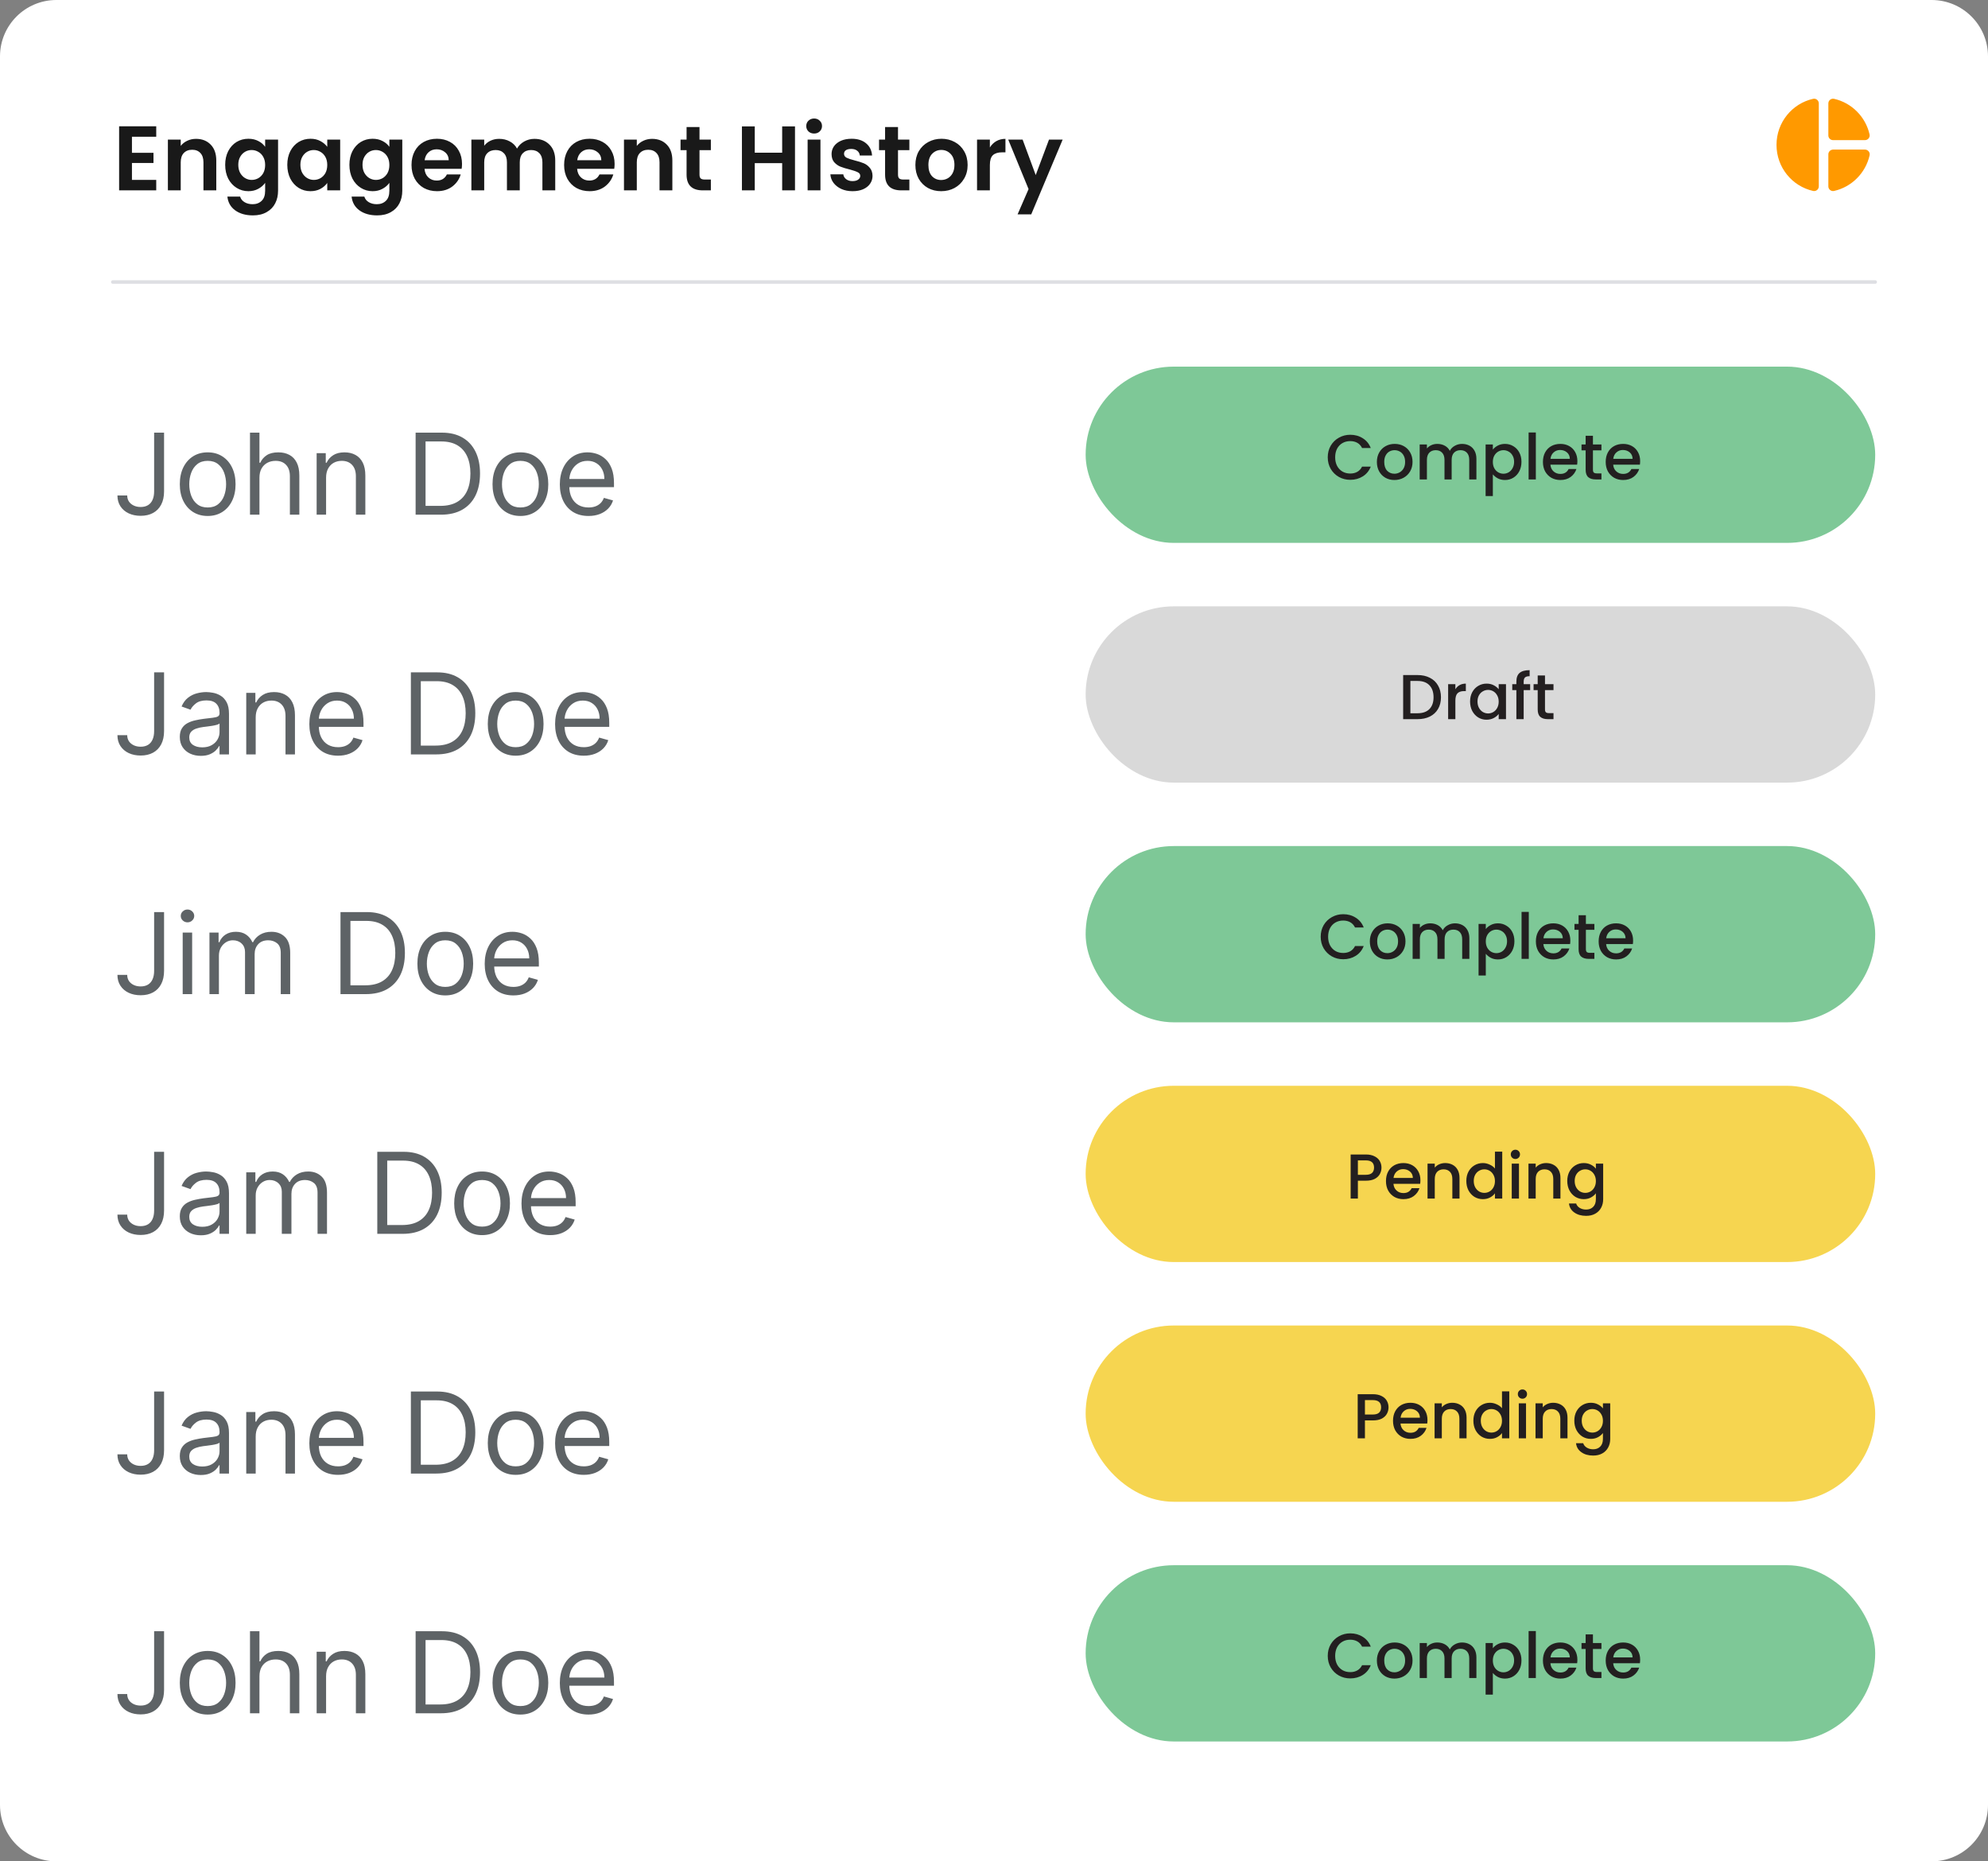 <svg width="282" height="264" viewBox="0 0 282 264" fill="none" xmlns="http://www.w3.org/2000/svg">
<rect x="0" y="0" width="282" height="264" fill="#808080" stroke="none"/>
<g clip-path="url(#clip0_62_109)">
<path d="M274 0H8C3.582 0 0 3.582 0 8V256C0 260.418 3.582 264 8 264H274C278.418 264 282 260.418 282 256V8C282 3.582 278.418 0 274 0Z" fill="white"/>
<path d="M16 40H266" stroke="#DEDFE3" stroke-width="0.5" stroke-linecap="round"/>
<path d="M18.717 19.395V21.67H21.772V23.113H18.717V25.518H22.162V27H16.897V17.913H22.162V19.395H18.717ZM27.807 19.694C28.665 19.694 29.358 19.967 29.887 20.513C30.416 21.05 30.68 21.804 30.68 22.775V27H28.86V23.022C28.86 22.45 28.717 22.012 28.431 21.709C28.145 21.397 27.755 21.241 27.261 21.241C26.758 21.241 26.36 21.397 26.065 21.709C25.779 22.012 25.636 22.45 25.636 23.022V27H23.816V19.798H25.636V20.695C25.879 20.383 26.186 20.14 26.559 19.967C26.94 19.785 27.356 19.694 27.807 19.694ZM35.232 19.681C35.769 19.681 36.241 19.789 36.649 20.006C37.056 20.214 37.377 20.487 37.611 20.825V19.798H39.444V27.052C39.444 27.719 39.309 28.313 39.041 28.833C38.772 29.362 38.369 29.778 37.832 30.081C37.294 30.393 36.644 30.549 35.882 30.549C34.859 30.549 34.018 30.311 33.36 29.834C32.71 29.357 32.341 28.707 32.255 27.884H34.062C34.157 28.213 34.361 28.473 34.673 28.664C34.993 28.863 35.379 28.963 35.83 28.963C36.358 28.963 36.787 28.803 37.117 28.482C37.446 28.17 37.611 27.693 37.611 27.052V25.934C37.377 26.272 37.052 26.554 36.636 26.779C36.228 27.004 35.76 27.117 35.232 27.117C34.625 27.117 34.07 26.961 33.568 26.649C33.065 26.337 32.666 25.899 32.372 25.336C32.086 24.764 31.943 24.11 31.943 23.373C31.943 22.645 32.086 21.999 32.372 21.436C32.666 20.873 33.061 20.439 33.555 20.136C34.057 19.833 34.616 19.681 35.232 19.681ZM37.611 23.399C37.611 22.957 37.524 22.58 37.351 22.268C37.177 21.947 36.943 21.705 36.649 21.54C36.354 21.367 36.038 21.28 35.7 21.28C35.362 21.28 35.05 21.362 34.764 21.527C34.478 21.692 34.244 21.934 34.062 22.255C33.888 22.567 33.802 22.94 33.802 23.373C33.802 23.806 33.888 24.188 34.062 24.517C34.244 24.838 34.478 25.085 34.764 25.258C35.058 25.431 35.37 25.518 35.7 25.518C36.038 25.518 36.354 25.436 36.649 25.271C36.943 25.098 37.177 24.855 37.351 24.543C37.524 24.222 37.611 23.841 37.611 23.399ZM40.753 23.373C40.753 22.645 40.896 21.999 41.182 21.436C41.477 20.873 41.871 20.439 42.365 20.136C42.868 19.833 43.427 19.681 44.042 19.681C44.58 19.681 45.048 19.789 45.446 20.006C45.854 20.223 46.179 20.496 46.421 20.825V19.798H48.254V27H46.421V25.947C46.187 26.285 45.862 26.567 45.446 26.792C45.039 27.009 44.567 27.117 44.029 27.117C43.423 27.117 42.868 26.961 42.365 26.649C41.871 26.337 41.477 25.899 41.182 25.336C40.896 24.764 40.753 24.11 40.753 23.373ZM46.421 23.399C46.421 22.957 46.335 22.58 46.161 22.268C45.988 21.947 45.754 21.705 45.459 21.54C45.165 21.367 44.848 21.28 44.51 21.28C44.172 21.28 43.86 21.362 43.574 21.527C43.288 21.692 43.054 21.934 42.872 22.255C42.699 22.567 42.612 22.94 42.612 23.373C42.612 23.806 42.699 24.188 42.872 24.517C43.054 24.838 43.288 25.085 43.574 25.258C43.869 25.431 44.181 25.518 44.51 25.518C44.848 25.518 45.165 25.436 45.459 25.271C45.754 25.098 45.988 24.855 46.161 24.543C46.335 24.222 46.421 23.841 46.421 23.399ZM52.853 19.681C53.39 19.681 53.862 19.789 54.27 20.006C54.677 20.214 54.998 20.487 55.232 20.825V19.798H57.065V27.052C57.065 27.719 56.93 28.313 56.662 28.833C56.393 29.362 55.99 29.778 55.453 30.081C54.915 30.393 54.265 30.549 53.503 30.549C52.48 30.549 51.639 30.311 50.981 29.834C50.331 29.357 49.962 28.707 49.876 27.884H51.683C51.778 28.213 51.982 28.473 52.294 28.664C52.614 28.863 53 28.963 53.451 28.963C53.979 28.963 54.408 28.803 54.738 28.482C55.067 28.17 55.232 27.693 55.232 27.052V25.934C54.998 26.272 54.673 26.554 54.257 26.779C53.849 27.004 53.381 27.117 52.853 27.117C52.246 27.117 51.691 26.961 51.189 26.649C50.686 26.337 50.287 25.899 49.993 25.336C49.707 24.764 49.564 24.11 49.564 23.373C49.564 22.645 49.707 21.999 49.993 21.436C50.287 20.873 50.682 20.439 51.176 20.136C51.678 19.833 52.237 19.681 52.853 19.681ZM55.232 23.399C55.232 22.957 55.145 22.58 54.972 22.268C54.798 21.947 54.564 21.705 54.27 21.54C53.975 21.367 53.659 21.28 53.321 21.28C52.983 21.28 52.671 21.362 52.385 21.527C52.099 21.692 51.865 21.934 51.683 22.255C51.509 22.567 51.423 22.94 51.423 23.373C51.423 23.806 51.509 24.188 51.683 24.517C51.865 24.838 52.099 25.085 52.385 25.258C52.679 25.431 52.991 25.518 53.321 25.518C53.659 25.518 53.975 25.436 54.27 25.271C54.564 25.098 54.798 24.855 54.972 24.543C55.145 24.222 55.232 23.841 55.232 23.399ZM65.537 23.243C65.537 23.503 65.52 23.737 65.485 23.945H60.22C60.264 24.465 60.446 24.872 60.766 25.167C61.087 25.462 61.481 25.609 61.949 25.609C62.625 25.609 63.106 25.319 63.392 24.738H65.355C65.147 25.431 64.749 26.003 64.159 26.454C63.57 26.896 62.846 27.117 61.988 27.117C61.295 27.117 60.671 26.965 60.116 26.662C59.57 26.35 59.141 25.912 58.829 25.349C58.526 24.786 58.374 24.136 58.374 23.399C58.374 22.654 58.526 21.999 58.829 21.436C59.133 20.873 59.557 20.439 60.103 20.136C60.649 19.833 61.278 19.681 61.988 19.681C62.673 19.681 63.284 19.828 63.821 20.123C64.367 20.418 64.788 20.838 65.082 21.384C65.386 21.921 65.537 22.541 65.537 23.243ZM63.652 22.723C63.644 22.255 63.475 21.882 63.145 21.605C62.816 21.319 62.413 21.176 61.936 21.176C61.486 21.176 61.104 21.315 60.792 21.592C60.489 21.861 60.303 22.238 60.233 22.723H63.652ZM75.81 19.694C76.694 19.694 77.404 19.967 77.942 20.513C78.488 21.05 78.761 21.804 78.761 22.775V27H76.941V23.022C76.941 22.459 76.798 22.03 76.512 21.735C76.226 21.432 75.836 21.28 75.342 21.28C74.848 21.28 74.453 21.432 74.159 21.735C73.873 22.03 73.73 22.459 73.73 23.022V27H71.91V23.022C71.91 22.459 71.767 22.03 71.481 21.735C71.195 21.432 70.805 21.28 70.311 21.28C69.808 21.28 69.409 21.432 69.115 21.735C68.829 22.03 68.686 22.459 68.686 23.022V27H66.866V19.798H68.686V20.669C68.92 20.366 69.219 20.127 69.583 19.954C69.955 19.781 70.363 19.694 70.805 19.694C71.368 19.694 71.871 19.815 72.313 20.058C72.755 20.292 73.097 20.63 73.34 21.072C73.574 20.656 73.912 20.322 74.354 20.071C74.804 19.82 75.29 19.694 75.81 19.694ZM87.183 23.243C87.183 23.503 87.165 23.737 87.131 23.945H81.866C81.909 24.465 82.091 24.872 82.412 25.167C82.733 25.462 83.127 25.609 83.595 25.609C84.271 25.609 84.752 25.319 85.038 24.738H87.001C86.793 25.431 86.394 26.003 85.805 26.454C85.216 26.896 84.492 27.117 83.634 27.117C82.941 27.117 82.317 26.965 81.762 26.662C81.216 26.35 80.787 25.912 80.475 25.349C80.171 24.786 80.02 24.136 80.02 23.399C80.02 22.654 80.171 21.999 80.475 21.436C80.778 20.873 81.203 20.439 81.749 20.136C82.295 19.833 82.923 19.681 83.634 19.681C84.319 19.681 84.93 19.828 85.467 20.123C86.013 20.418 86.433 20.838 86.728 21.384C87.031 21.921 87.183 22.541 87.183 23.243ZM85.298 22.723C85.289 22.255 85.12 21.882 84.791 21.605C84.462 21.319 84.058 21.176 83.582 21.176C83.131 21.176 82.75 21.315 82.438 21.592C82.135 21.861 81.948 22.238 81.879 22.723H85.298ZM92.502 19.694C93.36 19.694 94.054 19.967 94.582 20.513C95.111 21.05 95.375 21.804 95.375 22.775V27H93.555V23.022C93.555 22.45 93.412 22.012 93.126 21.709C92.84 21.397 92.45 21.241 91.956 21.241C91.454 21.241 91.055 21.397 90.76 21.709C90.474 22.012 90.331 22.45 90.331 23.022V27H88.511V19.798H90.331V20.695C90.574 20.383 90.882 20.14 91.254 19.967C91.636 19.785 92.052 19.694 92.502 19.694ZM99.225 21.293V24.777C99.225 25.02 99.281 25.197 99.394 25.31C99.515 25.414 99.715 25.466 99.992 25.466H100.837V27H99.693C98.159 27 97.392 26.255 97.392 24.764V21.293H96.534V19.798H97.392V18.017H99.225V19.798H100.837V21.293H99.225ZM112.771 17.926V27H110.951V23.139H107.064V27H105.244V17.926H107.064V21.657H110.951V17.926H112.771ZM115.485 18.94C115.164 18.94 114.896 18.84 114.679 18.641C114.471 18.433 114.367 18.177 114.367 17.874C114.367 17.571 114.471 17.319 114.679 17.12C114.896 16.912 115.164 16.808 115.485 16.808C115.806 16.808 116.07 16.912 116.278 17.12C116.495 17.319 116.603 17.571 116.603 17.874C116.603 18.177 116.495 18.433 116.278 18.641C116.07 18.84 115.806 18.94 115.485 18.94ZM116.382 19.798V27H114.562V19.798H116.382ZM120.936 27.117C120.347 27.117 119.818 27.013 119.35 26.805C118.882 26.588 118.51 26.298 118.232 25.934C117.964 25.57 117.816 25.167 117.79 24.725H119.623C119.658 25.002 119.792 25.232 120.026 25.414C120.269 25.596 120.568 25.687 120.923 25.687C121.27 25.687 121.539 25.618 121.729 25.479C121.929 25.34 122.028 25.163 122.028 24.946C122.028 24.712 121.907 24.539 121.664 24.426C121.43 24.305 121.053 24.175 120.533 24.036C119.996 23.906 119.554 23.772 119.207 23.633C118.869 23.494 118.575 23.282 118.323 22.996C118.081 22.71 117.959 22.324 117.959 21.839C117.959 21.44 118.072 21.076 118.297 20.747C118.531 20.418 118.861 20.158 119.285 19.967C119.719 19.776 120.226 19.681 120.806 19.681C121.664 19.681 122.349 19.898 122.86 20.331C123.372 20.756 123.653 21.332 123.705 22.06H121.963C121.937 21.774 121.816 21.549 121.599 21.384C121.391 21.211 121.11 21.124 120.754 21.124C120.425 21.124 120.169 21.185 119.987 21.306C119.814 21.427 119.727 21.596 119.727 21.813C119.727 22.056 119.849 22.242 120.091 22.372C120.334 22.493 120.711 22.619 121.222 22.749C121.742 22.879 122.171 23.013 122.509 23.152C122.847 23.291 123.138 23.507 123.38 23.802C123.632 24.088 123.762 24.469 123.77 24.946C123.77 25.362 123.653 25.735 123.419 26.064C123.194 26.393 122.865 26.653 122.431 26.844C122.007 27.026 121.508 27.117 120.936 27.117ZM127.383 21.293V24.777C127.383 25.02 127.44 25.197 127.552 25.31C127.674 25.414 127.873 25.466 128.15 25.466H128.995V27H127.851C126.317 27 125.55 26.255 125.55 24.764V21.293H124.692V19.798H125.55V18.017H127.383V19.798H128.995V21.293H127.383ZM133.502 27.117C132.809 27.117 132.185 26.965 131.63 26.662C131.076 26.35 130.638 25.912 130.317 25.349C130.005 24.786 129.849 24.136 129.849 23.399C129.849 22.662 130.01 22.012 130.33 21.449C130.66 20.886 131.106 20.452 131.669 20.149C132.233 19.837 132.861 19.681 133.554 19.681C134.248 19.681 134.876 19.837 135.439 20.149C136.003 20.452 136.445 20.886 136.765 21.449C137.095 22.012 137.259 22.662 137.259 23.399C137.259 24.136 137.09 24.786 136.752 25.349C136.423 25.912 135.972 26.35 135.4 26.662C134.837 26.965 134.204 27.117 133.502 27.117ZM133.502 25.531C133.832 25.531 134.139 25.453 134.425 25.297C134.72 25.132 134.954 24.89 135.127 24.569C135.301 24.248 135.387 23.858 135.387 23.399C135.387 22.714 135.205 22.19 134.841 21.826C134.486 21.453 134.048 21.267 133.528 21.267C133.008 21.267 132.571 21.453 132.215 21.826C131.869 22.19 131.695 22.714 131.695 23.399C131.695 24.084 131.864 24.612 132.202 24.985C132.549 25.349 132.982 25.531 133.502 25.531ZM140.414 20.916C140.648 20.535 140.952 20.236 141.324 20.019C141.706 19.802 142.139 19.694 142.624 19.694V21.605H142.143C141.571 21.605 141.138 21.739 140.843 22.008C140.557 22.277 140.414 22.745 140.414 23.412V27H138.594V19.798H140.414V20.916ZM150.74 19.798L146.281 30.406H144.344L145.904 26.818L143.018 19.798H145.059L146.918 24.829L148.803 19.798H150.74Z" fill="#191919"/>
<path d="M21.864 61.364H23.273V69.682C23.273 70.424 23.136 71.055 22.864 71.574C22.591 72.093 22.206 72.487 21.71 72.756C21.214 73.025 20.629 73.159 19.954 73.159C19.318 73.159 18.752 73.044 18.256 72.812C17.759 72.578 17.369 72.244 17.085 71.812C16.801 71.381 16.659 70.867 16.659 70.273H18.046C18.046 70.602 18.127 70.89 18.29 71.136C18.456 71.379 18.684 71.568 18.972 71.704C19.259 71.841 19.587 71.909 19.954 71.909C20.36 71.909 20.704 71.824 20.989 71.653C21.273 71.483 21.489 71.233 21.636 70.903C21.788 70.57 21.864 70.163 21.864 69.682V61.364ZM29.46 73.182C28.672 73.182 27.981 72.994 27.386 72.619C26.796 72.244 26.333 71.72 26 71.046C25.671 70.371 25.506 69.583 25.506 68.682C25.506 67.773 25.671 66.979 26 66.301C26.333 65.623 26.796 65.097 27.386 64.722C27.981 64.347 28.672 64.159 29.46 64.159C30.248 64.159 30.938 64.347 31.528 64.722C32.123 65.097 32.585 65.623 32.915 66.301C33.248 66.979 33.415 67.773 33.415 68.682C33.415 69.583 33.248 70.371 32.915 71.046C32.585 71.72 32.123 72.244 31.528 72.619C30.938 72.994 30.248 73.182 29.46 73.182ZM29.46 71.977C30.059 71.977 30.551 71.824 30.938 71.517C31.324 71.21 31.61 70.807 31.796 70.307C31.981 69.807 32.074 69.265 32.074 68.682C32.074 68.099 31.981 67.555 31.796 67.051C31.61 66.547 31.324 66.14 30.938 65.829C30.551 65.519 30.059 65.364 29.46 65.364C28.862 65.364 28.369 65.519 27.983 65.829C27.597 66.14 27.311 66.547 27.125 67.051C26.939 67.555 26.847 68.099 26.847 68.682C26.847 69.265 26.939 69.807 27.125 70.307C27.311 70.807 27.597 71.21 27.983 71.517C28.369 71.824 28.862 71.977 29.46 71.977ZM36.803 67.75V73H35.462V61.364H36.803V65.636H36.916C37.121 65.186 37.428 64.828 37.837 64.562C38.249 64.294 38.799 64.159 39.484 64.159C40.079 64.159 40.6 64.278 41.047 64.517C41.494 64.752 41.84 65.114 42.087 65.602C42.337 66.087 42.462 66.704 42.462 67.454V73H41.121V67.546C41.121 66.852 40.941 66.316 40.581 65.938C40.225 65.555 39.731 65.364 39.098 65.364C38.659 65.364 38.265 65.456 37.916 65.642C37.572 65.828 37.299 66.099 37.098 66.454C36.901 66.811 36.803 67.242 36.803 67.75ZM46.256 67.75V73H44.915V64.273H46.21V65.636H46.324C46.528 65.193 46.839 64.837 47.256 64.568C47.672 64.296 48.21 64.159 48.869 64.159C49.46 64.159 49.977 64.28 50.42 64.523C50.864 64.761 51.208 65.125 51.455 65.614C51.701 66.099 51.824 66.712 51.824 67.454V73H50.483V67.546C50.483 66.86 50.305 66.326 49.949 65.943C49.593 65.557 49.104 65.364 48.483 65.364C48.055 65.364 47.672 65.456 47.335 65.642C47.002 65.828 46.739 66.099 46.545 66.454C46.352 66.811 46.256 67.242 46.256 67.75ZM62.547 73H58.956V61.364H62.706C63.835 61.364 64.801 61.597 65.604 62.062C66.407 62.525 67.022 63.189 67.45 64.057C67.878 64.921 68.092 65.954 68.092 67.159C68.092 68.371 67.876 69.415 67.445 70.29C67.013 71.161 66.384 71.831 65.558 72.301C64.733 72.767 63.729 73 62.547 73ZM60.365 71.75H62.456C63.418 71.75 64.215 71.564 64.848 71.193C65.481 70.822 65.952 70.294 66.263 69.608C66.573 68.922 66.729 68.106 66.729 67.159C66.729 66.22 66.575 65.411 66.269 64.733C65.962 64.051 65.503 63.528 64.894 63.165C64.284 62.797 63.524 62.614 62.615 62.614H60.365V71.75ZM73.82 73.182C73.032 73.182 72.34 72.994 71.746 72.619C71.155 72.244 70.693 71.72 70.359 71.046C70.03 70.371 69.865 69.583 69.865 68.682C69.865 67.773 70.03 66.979 70.359 66.301C70.693 65.623 71.155 65.097 71.746 64.722C72.34 64.347 73.032 64.159 73.82 64.159C74.608 64.159 75.297 64.347 75.888 64.722C76.483 65.097 76.945 65.623 77.274 66.301C77.608 66.979 77.774 67.773 77.774 68.682C77.774 69.583 77.608 70.371 77.274 71.046C76.945 71.72 76.483 72.244 75.888 72.619C75.297 72.994 74.608 73.182 73.82 73.182ZM73.82 71.977C74.418 71.977 74.91 71.824 75.297 71.517C75.683 71.21 75.969 70.807 76.155 70.307C76.34 69.807 76.433 69.265 76.433 68.682C76.433 68.099 76.34 67.555 76.155 67.051C75.969 66.547 75.683 66.14 75.297 65.829C74.91 65.519 74.418 65.364 73.82 65.364C73.221 65.364 72.729 65.519 72.342 65.829C71.956 66.14 71.67 66.547 71.484 67.051C71.299 67.555 71.206 68.099 71.206 68.682C71.206 69.265 71.299 69.807 71.484 70.307C71.67 70.807 71.956 71.21 72.342 71.517C72.729 71.824 73.221 71.977 73.82 71.977ZM83.48 73.182C82.639 73.182 81.914 72.996 81.304 72.625C80.698 72.25 80.23 71.727 79.901 71.057C79.575 70.383 79.412 69.599 79.412 68.704C79.412 67.811 79.575 67.023 79.901 66.341C80.23 65.655 80.688 65.121 81.276 64.739C81.867 64.352 82.556 64.159 83.344 64.159C83.798 64.159 84.247 64.235 84.69 64.386C85.133 64.538 85.537 64.784 85.901 65.125C86.264 65.462 86.554 65.909 86.77 66.466C86.986 67.023 87.094 67.708 87.094 68.523V69.091H80.367V67.932H85.73C85.73 67.439 85.632 67 85.435 66.614C85.242 66.227 84.965 65.922 84.605 65.699C84.249 65.475 83.829 65.364 83.344 65.364C82.81 65.364 82.347 65.496 81.957 65.761C81.571 66.023 81.274 66.364 81.065 66.784C80.857 67.204 80.753 67.655 80.753 68.136V68.909C80.753 69.568 80.867 70.127 81.094 70.585C81.325 71.04 81.645 71.386 82.054 71.625C82.463 71.86 82.938 71.977 83.48 71.977C83.832 71.977 84.151 71.928 84.435 71.829C84.722 71.727 84.971 71.576 85.179 71.375C85.387 71.171 85.548 70.917 85.662 70.614L86.957 70.977C86.821 71.417 86.592 71.803 86.27 72.136C85.948 72.466 85.55 72.724 85.077 72.909C84.603 73.091 84.071 73.182 83.48 73.182Z" fill="#5E6366"/>
<path d="M21.864 95.364H23.273V103.682C23.273 104.424 23.136 105.055 22.864 105.574C22.591 106.093 22.206 106.487 21.71 106.756C21.214 107.025 20.629 107.159 19.954 107.159C19.318 107.159 18.752 107.044 18.256 106.812C17.759 106.578 17.369 106.244 17.085 105.812C16.801 105.381 16.659 104.867 16.659 104.273H18.046C18.046 104.602 18.127 104.89 18.29 105.136C18.456 105.379 18.684 105.568 18.972 105.705C19.259 105.841 19.587 105.909 19.954 105.909C20.36 105.909 20.704 105.824 20.989 105.653C21.273 105.483 21.489 105.233 21.636 104.903C21.788 104.57 21.864 104.163 21.864 103.682V95.364ZM28.483 107.205C27.93 107.205 27.428 107.1 26.977 106.892C26.526 106.68 26.169 106.375 25.903 105.977C25.638 105.576 25.506 105.091 25.506 104.523C25.506 104.023 25.604 103.617 25.801 103.307C25.998 102.992 26.261 102.746 26.591 102.568C26.921 102.39 27.284 102.258 27.682 102.17C28.083 102.08 28.487 102.008 28.892 101.955C29.422 101.886 29.852 101.835 30.182 101.801C30.515 101.763 30.758 101.701 30.909 101.614C31.064 101.527 31.142 101.375 31.142 101.159V101.114C31.142 100.553 30.989 100.117 30.682 99.807C30.379 99.496 29.919 99.341 29.301 99.341C28.661 99.341 28.159 99.481 27.796 99.761C27.432 100.042 27.176 100.341 27.028 100.659L25.756 100.205C25.983 99.674 26.286 99.261 26.665 98.966C27.047 98.667 27.464 98.458 27.915 98.341C28.369 98.22 28.816 98.159 29.256 98.159C29.536 98.159 29.858 98.193 30.222 98.261C30.589 98.326 30.943 98.46 31.284 98.665C31.629 98.869 31.915 99.178 32.142 99.591C32.369 100.004 32.483 100.557 32.483 101.25V107H31.142V105.818H31.074C30.983 106.008 30.831 106.21 30.619 106.426C30.407 106.642 30.125 106.826 29.773 106.977C29.421 107.129 28.991 107.205 28.483 107.205ZM28.688 106C29.218 106 29.665 105.896 30.028 105.688C30.396 105.479 30.672 105.21 30.858 104.881C31.047 104.551 31.142 104.205 31.142 103.841V102.614C31.085 102.682 30.96 102.744 30.767 102.801C30.578 102.854 30.358 102.902 30.108 102.943C29.862 102.981 29.621 103.015 29.386 103.045C29.155 103.072 28.968 103.095 28.824 103.114C28.475 103.159 28.15 103.233 27.847 103.335C27.547 103.434 27.305 103.583 27.119 103.784C26.938 103.981 26.847 104.25 26.847 104.591C26.847 105.057 27.019 105.409 27.364 105.648C27.712 105.883 28.153 106 28.688 106ZM36.271 101.75V107H34.93V98.273H36.226V99.636H36.34C36.544 99.193 36.855 98.837 37.271 98.568C37.688 98.296 38.226 98.159 38.885 98.159C39.476 98.159 39.993 98.28 40.436 98.523C40.879 98.761 41.224 99.125 41.47 99.614C41.716 100.098 41.84 100.712 41.84 101.455V107H40.499V101.545C40.499 100.86 40.321 100.326 39.965 99.943C39.608 99.557 39.12 99.364 38.499 99.364C38.071 99.364 37.688 99.456 37.351 99.642C37.017 99.828 36.754 100.098 36.561 100.455C36.368 100.811 36.271 101.242 36.271 101.75ZM47.949 107.182C47.108 107.182 46.383 106.996 45.773 106.625C45.167 106.25 44.699 105.727 44.369 105.057C44.044 104.383 43.881 103.598 43.881 102.705C43.881 101.811 44.044 101.023 44.369 100.341C44.699 99.655 45.157 99.121 45.744 98.739C46.335 98.352 47.025 98.159 47.812 98.159C48.267 98.159 48.716 98.235 49.159 98.386C49.602 98.538 50.006 98.784 50.369 99.125C50.733 99.462 51.023 99.909 51.239 100.466C51.455 101.023 51.562 101.708 51.562 102.523V103.091H44.835V101.932H50.199C50.199 101.439 50.1 101 49.903 100.614C49.71 100.227 49.434 99.922 49.074 99.699C48.718 99.475 48.297 99.364 47.812 99.364C47.278 99.364 46.816 99.496 46.426 99.761C46.04 100.023 45.742 100.364 45.534 100.784C45.326 101.205 45.222 101.655 45.222 102.136V102.909C45.222 103.568 45.335 104.127 45.562 104.585C45.794 105.04 46.114 105.386 46.523 105.625C46.932 105.86 47.407 105.977 47.949 105.977C48.301 105.977 48.619 105.928 48.903 105.83C49.191 105.727 49.439 105.576 49.648 105.375C49.856 105.17 50.017 104.917 50.131 104.614L51.426 104.977C51.29 105.417 51.061 105.803 50.739 106.136C50.417 106.466 50.019 106.723 49.545 106.909C49.072 107.091 48.54 107.182 47.949 107.182ZM61.875 107H58.284V95.364H62.034C63.163 95.364 64.129 95.597 64.932 96.062C65.735 96.525 66.35 97.189 66.778 98.057C67.206 98.921 67.421 99.954 67.421 101.159C67.421 102.371 67.204 103.415 66.773 104.29C66.341 105.161 65.712 105.831 64.886 106.301C64.061 106.767 63.057 107 61.875 107ZM59.693 105.75H61.784C62.746 105.75 63.544 105.564 64.176 105.193C64.809 104.822 65.28 104.294 65.591 103.608C65.901 102.922 66.057 102.106 66.057 101.159C66.057 100.22 65.903 99.411 65.597 98.733C65.29 98.051 64.831 97.528 64.222 97.165C63.612 96.797 62.852 96.614 61.943 96.614H59.693V105.75ZM73.148 107.182C72.36 107.182 71.669 106.994 71.074 106.619C70.483 106.244 70.021 105.72 69.688 105.045C69.358 104.371 69.193 103.583 69.193 102.682C69.193 101.773 69.358 100.979 69.688 100.301C70.021 99.623 70.483 99.097 71.074 98.722C71.669 98.347 72.36 98.159 73.148 98.159C73.936 98.159 74.625 98.347 75.216 98.722C75.811 99.097 76.273 99.623 76.602 100.301C76.936 100.979 77.102 101.773 77.102 102.682C77.102 103.583 76.936 104.371 76.602 105.045C76.273 105.72 75.811 106.244 75.216 106.619C74.625 106.994 73.936 107.182 73.148 107.182ZM73.148 105.977C73.746 105.977 74.239 105.824 74.625 105.517C75.011 105.21 75.297 104.807 75.483 104.307C75.669 103.807 75.761 103.265 75.761 102.682C75.761 102.098 75.669 101.555 75.483 101.051C75.297 100.547 75.011 100.14 74.625 99.829C74.239 99.519 73.746 99.364 73.148 99.364C72.549 99.364 72.057 99.519 71.671 99.829C71.284 100.14 70.998 100.547 70.812 101.051C70.627 101.555 70.534 102.098 70.534 102.682C70.534 103.265 70.627 103.807 70.812 104.307C70.998 104.807 71.284 105.21 71.671 105.517C72.057 105.824 72.549 105.977 73.148 105.977ZM82.808 107.182C81.967 107.182 81.242 106.996 80.632 106.625C80.026 106.25 79.558 105.727 79.229 105.057C78.903 104.383 78.74 103.598 78.74 102.705C78.74 101.811 78.903 101.023 79.229 100.341C79.558 99.655 80.017 99.121 80.604 98.739C81.195 98.352 81.884 98.159 82.672 98.159C83.126 98.159 83.575 98.235 84.019 98.386C84.462 98.538 84.865 98.784 85.229 99.125C85.592 99.462 85.882 99.909 86.098 100.466C86.314 101.023 86.422 101.708 86.422 102.523V103.091H79.695V101.932H85.058C85.058 101.439 84.96 101 84.763 100.614C84.57 100.227 84.293 99.922 83.933 99.699C83.577 99.475 83.157 99.364 82.672 99.364C82.138 99.364 81.676 99.496 81.285 99.761C80.899 100.023 80.602 100.364 80.394 100.784C80.185 101.205 80.081 101.655 80.081 102.136V102.909C80.081 103.568 80.195 104.127 80.422 104.585C80.653 105.04 80.973 105.386 81.382 105.625C81.791 105.86 82.267 105.977 82.808 105.977C83.16 105.977 83.479 105.928 83.763 105.83C84.051 105.727 84.299 105.576 84.507 105.375C84.715 105.17 84.876 104.917 84.99 104.614L86.285 104.977C86.149 105.417 85.92 105.803 85.598 106.136C85.276 106.466 84.878 106.723 84.405 106.909C83.931 107.091 83.399 107.182 82.808 107.182Z" fill="#5E6366"/>
<path d="M21.864 129.364H23.273V137.682C23.273 138.424 23.136 139.055 22.864 139.574C22.591 140.093 22.206 140.487 21.71 140.756C21.214 141.025 20.629 141.159 19.954 141.159C19.318 141.159 18.752 141.044 18.256 140.812C17.759 140.578 17.369 140.244 17.085 139.812C16.801 139.381 16.659 138.867 16.659 138.273H18.046C18.046 138.602 18.127 138.89 18.29 139.136C18.456 139.379 18.684 139.568 18.972 139.705C19.259 139.841 19.587 139.909 19.954 139.909C20.36 139.909 20.704 139.824 20.989 139.653C21.273 139.483 21.489 139.233 21.636 138.903C21.788 138.57 21.864 138.163 21.864 137.682V129.364ZM25.915 141V132.273H27.256V141H25.915ZM26.597 130.818C26.335 130.818 26.11 130.729 25.921 130.551C25.735 130.373 25.642 130.159 25.642 129.909C25.642 129.659 25.735 129.445 25.921 129.267C26.11 129.089 26.335 129 26.597 129C26.858 129 27.081 129.089 27.267 129.267C27.456 129.445 27.551 129.659 27.551 129.909C27.551 130.159 27.456 130.373 27.267 130.551C27.081 130.729 26.858 130.818 26.597 130.818ZM29.712 141V132.273H31.007V133.636H31.121C31.303 133.17 31.596 132.809 32.001 132.551C32.407 132.29 32.894 132.159 33.462 132.159C34.037 132.159 34.517 132.29 34.899 132.551C35.285 132.809 35.587 133.17 35.803 133.636H35.894C36.117 133.186 36.452 132.828 36.899 132.562C37.346 132.294 37.882 132.159 38.507 132.159C39.287 132.159 39.926 132.403 40.422 132.892C40.918 133.377 41.166 134.133 41.166 135.159V141H39.825V135.159C39.825 134.515 39.649 134.055 39.297 133.778C38.945 133.502 38.53 133.364 38.053 133.364C37.439 133.364 36.964 133.549 36.626 133.92C36.289 134.288 36.121 134.754 36.121 135.318V141H34.757V135.023C34.757 134.527 34.596 134.127 34.274 133.824C33.952 133.517 33.537 133.364 33.03 133.364C32.681 133.364 32.356 133.456 32.053 133.642C31.753 133.828 31.511 134.085 31.325 134.415C31.143 134.741 31.053 135.117 31.053 135.545V141H29.712ZM51.891 141H48.3V129.364H52.05C53.178 129.364 54.144 129.597 54.947 130.062C55.751 130.525 56.366 131.189 56.794 132.057C57.222 132.92 57.436 133.955 57.436 135.159C57.436 136.371 57.22 137.415 56.788 138.29C56.356 139.161 55.728 139.831 54.902 140.301C54.076 140.767 53.072 141 51.891 141ZM49.709 139.75H51.8C52.762 139.75 53.559 139.564 54.192 139.193C54.824 138.822 55.296 138.294 55.606 137.608C55.917 136.922 56.072 136.106 56.072 135.159C56.072 134.22 55.919 133.411 55.612 132.733C55.305 132.051 54.847 131.528 54.237 131.165C53.627 130.797 52.868 130.614 51.959 130.614H49.709V139.75ZM63.163 141.182C62.376 141.182 61.684 140.994 61.09 140.619C60.499 140.244 60.036 139.72 59.703 139.045C59.374 138.371 59.209 137.583 59.209 136.682C59.209 135.773 59.374 134.979 59.703 134.301C60.036 133.623 60.499 133.097 61.09 132.722C61.684 132.347 62.376 132.159 63.163 132.159C63.951 132.159 64.641 132.347 65.231 132.722C65.826 133.097 66.288 133.623 66.618 134.301C66.951 134.979 67.118 135.773 67.118 136.682C67.118 137.583 66.951 138.371 66.618 139.045C66.288 139.72 65.826 140.244 65.231 140.619C64.641 140.994 63.951 141.182 63.163 141.182ZM63.163 139.977C63.762 139.977 64.254 139.824 64.641 139.517C65.027 139.21 65.313 138.807 65.499 138.307C65.684 137.807 65.777 137.265 65.777 136.682C65.777 136.098 65.684 135.555 65.499 135.051C65.313 134.547 65.027 134.14 64.641 133.83C64.254 133.519 63.762 133.364 63.163 133.364C62.565 133.364 62.072 133.519 61.686 133.83C61.3 134.14 61.014 134.547 60.828 135.051C60.642 135.555 60.55 136.098 60.55 136.682C60.55 137.265 60.642 137.807 60.828 138.307C61.014 138.807 61.3 139.21 61.686 139.517C62.072 139.824 62.565 139.977 63.163 139.977ZM72.824 141.182C71.983 141.182 71.258 140.996 70.648 140.625C70.042 140.25 69.574 139.727 69.244 139.057C68.919 138.383 68.756 137.598 68.756 136.705C68.756 135.811 68.919 135.023 69.244 134.341C69.574 133.655 70.032 133.121 70.619 132.739C71.21 132.352 71.9 132.159 72.688 132.159C73.142 132.159 73.591 132.235 74.034 132.386C74.477 132.538 74.881 132.784 75.244 133.125C75.608 133.462 75.898 133.909 76.114 134.466C76.329 135.023 76.438 135.708 76.438 136.523V137.091H69.71V135.932H75.074C75.074 135.439 74.975 135 74.778 134.614C74.585 134.227 74.309 133.922 73.949 133.699C73.593 133.475 73.172 133.364 72.688 133.364C72.153 133.364 71.691 133.496 71.301 133.761C70.915 134.023 70.617 134.364 70.409 134.784C70.201 135.205 70.097 135.655 70.097 136.136V136.909C70.097 137.568 70.21 138.127 70.438 138.585C70.669 139.04 70.989 139.386 71.398 139.625C71.807 139.86 72.282 139.977 72.824 139.977C73.176 139.977 73.494 139.928 73.778 139.83C74.066 139.727 74.314 139.576 74.523 139.375C74.731 139.17 74.892 138.917 75.006 138.614L76.301 138.977C76.165 139.417 75.936 139.803 75.614 140.136C75.292 140.466 74.894 140.723 74.421 140.909C73.947 141.091 73.415 141.182 72.824 141.182Z" fill="#5E6366"/>
<path d="M21.864 163.364H23.273V171.682C23.273 172.424 23.136 173.055 22.864 173.574C22.591 174.093 22.206 174.487 21.71 174.756C21.214 175.025 20.629 175.159 19.954 175.159C19.318 175.159 18.752 175.044 18.256 174.812C17.759 174.578 17.369 174.244 17.085 173.812C16.801 173.381 16.659 172.867 16.659 172.273H18.046C18.046 172.602 18.127 172.89 18.29 173.136C18.456 173.379 18.684 173.568 18.972 173.705C19.259 173.841 19.587 173.909 19.954 173.909C20.36 173.909 20.704 173.824 20.989 173.653C21.273 173.483 21.489 173.233 21.636 172.903C21.788 172.57 21.864 172.163 21.864 171.682V163.364ZM28.483 175.205C27.93 175.205 27.428 175.1 26.977 174.892C26.526 174.68 26.169 174.375 25.903 173.977C25.638 173.576 25.506 173.091 25.506 172.523C25.506 172.023 25.604 171.617 25.801 171.307C25.998 170.992 26.261 170.746 26.591 170.568C26.921 170.39 27.284 170.258 27.682 170.17C28.083 170.08 28.487 170.008 28.892 169.955C29.422 169.886 29.852 169.835 30.182 169.801C30.515 169.763 30.758 169.701 30.909 169.614C31.064 169.527 31.142 169.375 31.142 169.159V169.114C31.142 168.553 30.989 168.117 30.682 167.807C30.379 167.496 29.919 167.341 29.301 167.341C28.661 167.341 28.159 167.481 27.796 167.761C27.432 168.042 27.176 168.341 27.028 168.659L25.756 168.205C25.983 167.674 26.286 167.261 26.665 166.966C27.047 166.667 27.464 166.458 27.915 166.341C28.369 166.22 28.816 166.159 29.256 166.159C29.536 166.159 29.858 166.193 30.222 166.261C30.589 166.326 30.943 166.46 31.284 166.665C31.629 166.869 31.915 167.178 32.142 167.591C32.369 168.004 32.483 168.557 32.483 169.25V175H31.142V173.818H31.074C30.983 174.008 30.831 174.21 30.619 174.426C30.407 174.642 30.125 174.826 29.773 174.977C29.421 175.129 28.991 175.205 28.483 175.205ZM28.688 174C29.218 174 29.665 173.896 30.028 173.688C30.396 173.479 30.672 173.21 30.858 172.881C31.047 172.551 31.142 172.205 31.142 171.841V170.614C31.085 170.682 30.96 170.744 30.767 170.801C30.578 170.854 30.358 170.902 30.108 170.943C29.862 170.981 29.621 171.015 29.386 171.045C29.155 171.072 28.968 171.095 28.824 171.114C28.475 171.159 28.15 171.233 27.847 171.335C27.547 171.434 27.305 171.583 27.119 171.784C26.938 171.981 26.847 172.25 26.847 172.591C26.847 173.057 27.019 173.409 27.364 173.648C27.712 173.883 28.153 174 28.688 174ZM34.93 175V166.273H36.226V167.636H36.34C36.521 167.17 36.815 166.809 37.22 166.551C37.626 166.29 38.112 166.159 38.68 166.159C39.256 166.159 39.735 166.29 40.118 166.551C40.504 166.809 40.805 167.17 41.021 167.636H41.112C41.336 167.186 41.671 166.828 42.118 166.562C42.565 166.294 43.101 166.159 43.726 166.159C44.506 166.159 45.144 166.403 45.641 166.892C46.137 167.377 46.385 168.133 46.385 169.159V175H45.044V169.159C45.044 168.515 44.868 168.055 44.516 167.778C44.163 167.502 43.749 167.364 43.271 167.364C42.658 167.364 42.182 167.549 41.845 167.92C41.508 168.288 41.34 168.754 41.34 169.318V175H39.976V169.023C39.976 168.527 39.815 168.127 39.493 167.824C39.171 167.517 38.756 167.364 38.249 167.364C37.9 167.364 37.574 167.456 37.271 167.642C36.972 167.828 36.73 168.085 36.544 168.415C36.362 168.741 36.271 169.117 36.271 169.545V175H34.93ZM57.109 175H53.519V163.364H57.269C58.397 163.364 59.363 163.597 60.166 164.062C60.969 164.525 61.585 165.189 62.013 166.057C62.441 166.92 62.655 167.955 62.655 169.159C62.655 170.371 62.439 171.415 62.007 172.29C61.575 173.161 60.947 173.831 60.121 174.301C59.295 174.767 58.291 175 57.109 175ZM54.928 173.75H57.019C57.981 173.75 58.778 173.564 59.41 173.193C60.043 172.822 60.515 172.294 60.825 171.608C61.136 170.922 61.291 170.106 61.291 169.159C61.291 168.22 61.138 167.411 60.831 166.733C60.524 166.051 60.066 165.528 59.456 165.165C58.846 164.797 58.087 164.614 57.178 164.614H54.928V173.75ZM68.382 175.182C67.594 175.182 66.903 174.994 66.308 174.619C65.717 174.244 65.255 173.72 64.922 173.045C64.592 172.371 64.428 171.583 64.428 170.682C64.428 169.773 64.592 168.979 64.922 168.301C65.255 167.623 65.717 167.097 66.308 166.722C66.903 166.347 67.594 166.159 68.382 166.159C69.17 166.159 69.859 166.347 70.45 166.722C71.045 167.097 71.507 167.623 71.837 168.301C72.17 168.979 72.337 169.773 72.337 170.682C72.337 171.583 72.17 172.371 71.837 173.045C71.507 173.72 71.045 174.244 70.45 174.619C69.859 174.994 69.17 175.182 68.382 175.182ZM68.382 173.977C68.981 173.977 69.473 173.824 69.859 173.517C70.246 173.21 70.532 172.807 70.717 172.307C70.903 171.807 70.996 171.265 70.996 170.682C70.996 170.098 70.903 169.555 70.717 169.051C70.532 168.547 70.246 168.14 69.859 167.83C69.473 167.519 68.981 167.364 68.382 167.364C67.784 167.364 67.291 167.519 66.905 167.83C66.519 168.14 66.233 168.547 66.047 169.051C65.861 169.555 65.769 170.098 65.769 170.682C65.769 171.265 65.861 171.807 66.047 172.307C66.233 172.807 66.519 173.21 66.905 173.517C67.291 173.824 67.784 173.977 68.382 173.977ZM78.043 175.182C77.202 175.182 76.476 174.996 75.867 174.625C75.26 174.25 74.793 173.727 74.463 173.057C74.137 172.383 73.974 171.598 73.974 170.705C73.974 169.811 74.137 169.023 74.463 168.341C74.793 167.655 75.251 167.121 75.838 166.739C76.429 166.352 77.118 166.159 77.906 166.159C78.361 166.159 78.81 166.235 79.253 166.386C79.696 166.538 80.099 166.784 80.463 167.125C80.827 167.462 81.117 167.909 81.332 168.466C81.548 169.023 81.656 169.708 81.656 170.523V171.091H74.929V169.932H80.293C80.293 169.439 80.194 169 79.997 168.614C79.804 168.227 79.528 167.922 79.168 167.699C78.812 167.475 78.391 167.364 77.906 167.364C77.372 167.364 76.91 167.496 76.52 167.761C76.133 168.023 75.836 168.364 75.628 168.784C75.419 169.205 75.315 169.655 75.315 170.136V170.909C75.315 171.568 75.429 172.127 75.656 172.585C75.887 173.04 76.207 173.386 76.617 173.625C77.026 173.86 77.501 173.977 78.043 173.977C78.395 173.977 78.713 173.928 78.997 173.83C79.285 173.727 79.533 173.576 79.742 173.375C79.95 173.17 80.111 172.917 80.224 172.614L81.52 172.977C81.383 173.417 81.154 173.803 80.832 174.136C80.51 174.466 80.113 174.723 79.639 174.909C79.166 175.091 78.633 175.182 78.043 175.182Z" fill="#5E6366"/>
<path d="M21.864 197.364H23.273V205.682C23.273 206.424 23.136 207.055 22.864 207.574C22.591 208.093 22.206 208.487 21.71 208.756C21.214 209.025 20.629 209.159 19.954 209.159C19.318 209.159 18.752 209.044 18.256 208.812C17.759 208.578 17.369 208.244 17.085 207.812C16.801 207.381 16.659 206.867 16.659 206.273H18.046C18.046 206.602 18.127 206.89 18.29 207.136C18.456 207.379 18.684 207.568 18.972 207.705C19.259 207.841 19.587 207.909 19.954 207.909C20.36 207.909 20.704 207.824 20.989 207.653C21.273 207.483 21.489 207.233 21.636 206.903C21.788 206.57 21.864 206.163 21.864 205.682V197.364ZM28.483 209.205C27.93 209.205 27.428 209.1 26.977 208.892C26.526 208.68 26.169 208.375 25.903 207.977C25.638 207.576 25.506 207.091 25.506 206.523C25.506 206.023 25.604 205.617 25.801 205.307C25.998 204.992 26.261 204.746 26.591 204.568C26.921 204.39 27.284 204.258 27.682 204.17C28.083 204.08 28.487 204.008 28.892 203.955C29.422 203.886 29.852 203.835 30.182 203.801C30.515 203.763 30.758 203.701 30.909 203.614C31.064 203.527 31.142 203.375 31.142 203.159V203.114C31.142 202.553 30.989 202.117 30.682 201.807C30.379 201.496 29.919 201.341 29.301 201.341C28.661 201.341 28.159 201.481 27.796 201.761C27.432 202.042 27.176 202.341 27.028 202.659L25.756 202.205C25.983 201.674 26.286 201.261 26.665 200.966C27.047 200.667 27.464 200.458 27.915 200.341C28.369 200.22 28.816 200.159 29.256 200.159C29.536 200.159 29.858 200.193 30.222 200.261C30.589 200.326 30.943 200.46 31.284 200.665C31.629 200.869 31.915 201.178 32.142 201.591C32.369 202.004 32.483 202.557 32.483 203.25V209H31.142V207.818H31.074C30.983 208.008 30.831 208.21 30.619 208.426C30.407 208.642 30.125 208.826 29.773 208.977C29.421 209.129 28.991 209.205 28.483 209.205ZM28.688 208C29.218 208 29.665 207.896 30.028 207.688C30.396 207.479 30.672 207.21 30.858 206.881C31.047 206.551 31.142 206.205 31.142 205.841V204.614C31.085 204.682 30.96 204.744 30.767 204.801C30.578 204.854 30.358 204.902 30.108 204.943C29.862 204.981 29.621 205.015 29.386 205.045C29.155 205.072 28.968 205.095 28.824 205.114C28.475 205.159 28.15 205.233 27.847 205.335C27.547 205.434 27.305 205.583 27.119 205.784C26.938 205.981 26.847 206.25 26.847 206.591C26.847 207.057 27.019 207.409 27.364 207.648C27.712 207.883 28.153 208 28.688 208ZM36.271 203.75V209H34.93V200.273H36.226V201.636H36.34C36.544 201.193 36.855 200.837 37.271 200.568C37.688 200.295 38.226 200.159 38.885 200.159C39.476 200.159 39.993 200.28 40.436 200.523C40.879 200.761 41.224 201.125 41.47 201.614C41.716 202.098 41.84 202.712 41.84 203.455V209H40.499V203.545C40.499 202.86 40.321 202.326 39.965 201.943C39.608 201.557 39.12 201.364 38.499 201.364C38.071 201.364 37.688 201.456 37.351 201.642C37.017 201.828 36.754 202.098 36.561 202.455C36.368 202.811 36.271 203.242 36.271 203.75ZM47.949 209.182C47.108 209.182 46.383 208.996 45.773 208.625C45.167 208.25 44.699 207.727 44.369 207.057C44.044 206.383 43.881 205.598 43.881 204.705C43.881 203.811 44.044 203.023 44.369 202.341C44.699 201.655 45.157 201.121 45.744 200.739C46.335 200.352 47.025 200.159 47.812 200.159C48.267 200.159 48.716 200.235 49.159 200.386C49.602 200.538 50.006 200.784 50.369 201.125C50.733 201.462 51.023 201.909 51.239 202.466C51.455 203.023 51.562 203.708 51.562 204.523V205.091H44.835V203.932H50.199C50.199 203.439 50.1 203 49.903 202.614C49.71 202.227 49.434 201.922 49.074 201.699C48.718 201.475 48.297 201.364 47.812 201.364C47.278 201.364 46.816 201.496 46.426 201.761C46.04 202.023 45.742 202.364 45.534 202.784C45.326 203.205 45.222 203.655 45.222 204.136V204.909C45.222 205.568 45.335 206.127 45.562 206.585C45.794 207.04 46.114 207.386 46.523 207.625C46.932 207.86 47.407 207.977 47.949 207.977C48.301 207.977 48.619 207.928 48.903 207.83C49.191 207.727 49.439 207.576 49.648 207.375C49.856 207.17 50.017 206.917 50.131 206.614L51.426 206.977C51.29 207.417 51.061 207.803 50.739 208.136C50.417 208.466 50.019 208.723 49.545 208.909C49.072 209.091 48.54 209.182 47.949 209.182ZM61.875 209H58.284V197.364H62.034C63.163 197.364 64.129 197.597 64.932 198.062C65.735 198.525 66.35 199.189 66.778 200.057C67.206 200.92 67.421 201.955 67.421 203.159C67.421 204.371 67.204 205.415 66.773 206.29C66.341 207.161 65.712 207.831 64.886 208.301C64.061 208.767 63.057 209 61.875 209ZM59.693 207.75H61.784C62.746 207.75 63.544 207.564 64.176 207.193C64.809 206.822 65.28 206.294 65.591 205.608C65.901 204.922 66.057 204.106 66.057 203.159C66.057 202.22 65.903 201.411 65.597 200.733C65.29 200.051 64.831 199.528 64.222 199.165C63.612 198.797 62.852 198.614 61.943 198.614H59.693V207.75ZM73.148 209.182C72.36 209.182 71.669 208.994 71.074 208.619C70.483 208.244 70.021 207.72 69.688 207.045C69.358 206.371 69.193 205.583 69.193 204.682C69.193 203.773 69.358 202.979 69.688 202.301C70.021 201.623 70.483 201.097 71.074 200.722C71.669 200.347 72.36 200.159 73.148 200.159C73.936 200.159 74.625 200.347 75.216 200.722C75.811 201.097 76.273 201.623 76.602 202.301C76.936 202.979 77.102 203.773 77.102 204.682C77.102 205.583 76.936 206.371 76.602 207.045C76.273 207.72 75.811 208.244 75.216 208.619C74.625 208.994 73.936 209.182 73.148 209.182ZM73.148 207.977C73.746 207.977 74.239 207.824 74.625 207.517C75.011 207.21 75.297 206.807 75.483 206.307C75.669 205.807 75.761 205.265 75.761 204.682C75.761 204.098 75.669 203.555 75.483 203.051C75.297 202.547 75.011 202.14 74.625 201.83C74.239 201.519 73.746 201.364 73.148 201.364C72.549 201.364 72.057 201.519 71.671 201.83C71.284 202.14 70.998 202.547 70.812 203.051C70.627 203.555 70.534 204.098 70.534 204.682C70.534 205.265 70.627 205.807 70.812 206.307C70.998 206.807 71.284 207.21 71.671 207.517C72.057 207.824 72.549 207.977 73.148 207.977ZM82.808 209.182C81.967 209.182 81.242 208.996 80.632 208.625C80.026 208.25 79.558 207.727 79.229 207.057C78.903 206.383 78.74 205.598 78.74 204.705C78.74 203.811 78.903 203.023 79.229 202.341C79.558 201.655 80.017 201.121 80.604 200.739C81.195 200.352 81.884 200.159 82.672 200.159C83.126 200.159 83.575 200.235 84.019 200.386C84.462 200.538 84.865 200.784 85.229 201.125C85.592 201.462 85.882 201.909 86.098 202.466C86.314 203.023 86.422 203.708 86.422 204.523V205.091H79.695V203.932H85.058C85.058 203.439 84.96 203 84.763 202.614C84.57 202.227 84.293 201.922 83.933 201.699C83.577 201.475 83.157 201.364 82.672 201.364C82.138 201.364 81.676 201.496 81.285 201.761C80.899 202.023 80.602 202.364 80.394 202.784C80.185 203.205 80.081 203.655 80.081 204.136V204.909C80.081 205.568 80.195 206.127 80.422 206.585C80.653 207.04 80.973 207.386 81.382 207.625C81.791 207.86 82.267 207.977 82.808 207.977C83.16 207.977 83.479 207.928 83.763 207.83C84.051 207.727 84.299 207.576 84.507 207.375C84.715 207.17 84.876 206.917 84.99 206.614L86.285 206.977C86.149 207.417 85.92 207.803 85.598 208.136C85.276 208.466 84.878 208.723 84.405 208.909C83.931 209.091 83.399 209.182 82.808 209.182Z" fill="#5E6366"/>
<path d="M21.864 231.364H23.273V239.682C23.273 240.424 23.136 241.055 22.864 241.574C22.591 242.093 22.206 242.487 21.71 242.756C21.214 243.025 20.629 243.159 19.954 243.159C19.318 243.159 18.752 243.044 18.256 242.812C17.759 242.578 17.369 242.244 17.085 241.812C16.801 241.381 16.659 240.867 16.659 240.273H18.046C18.046 240.602 18.127 240.89 18.29 241.136C18.456 241.379 18.684 241.568 18.972 241.705C19.259 241.841 19.587 241.909 19.954 241.909C20.36 241.909 20.704 241.824 20.989 241.653C21.273 241.483 21.489 241.233 21.636 240.903C21.788 240.57 21.864 240.163 21.864 239.682V231.364ZM29.46 243.182C28.672 243.182 27.981 242.994 27.386 242.619C26.796 242.244 26.333 241.72 26 241.045C25.671 240.371 25.506 239.583 25.506 238.682C25.506 237.773 25.671 236.979 26 236.301C26.333 235.623 26.796 235.097 27.386 234.722C27.981 234.347 28.672 234.159 29.46 234.159C30.248 234.159 30.938 234.347 31.528 234.722C32.123 235.097 32.585 235.623 32.915 236.301C33.248 236.979 33.415 237.773 33.415 238.682C33.415 239.583 33.248 240.371 32.915 241.045C32.585 241.72 32.123 242.244 31.528 242.619C30.938 242.994 30.248 243.182 29.46 243.182ZM29.46 241.977C30.059 241.977 30.551 241.824 30.938 241.517C31.324 241.21 31.61 240.807 31.796 240.307C31.981 239.807 32.074 239.265 32.074 238.682C32.074 238.098 31.981 237.555 31.796 237.051C31.61 236.547 31.324 236.14 30.938 235.83C30.551 235.519 30.059 235.364 29.46 235.364C28.862 235.364 28.369 235.519 27.983 235.83C27.597 236.14 27.311 236.547 27.125 237.051C26.939 237.555 26.847 238.098 26.847 238.682C26.847 239.265 26.939 239.807 27.125 240.307C27.311 240.807 27.597 241.21 27.983 241.517C28.369 241.824 28.862 241.977 29.46 241.977ZM36.803 237.75V243H35.462V231.364H36.803V235.636H36.916C37.121 235.186 37.428 234.828 37.837 234.562C38.249 234.294 38.799 234.159 39.484 234.159C40.079 234.159 40.6 234.278 41.047 234.517C41.494 234.752 41.84 235.114 42.087 235.602C42.337 236.087 42.462 236.705 42.462 237.455V243H41.121V237.545C41.121 236.852 40.941 236.316 40.581 235.938C40.225 235.555 39.731 235.364 39.098 235.364C38.659 235.364 38.265 235.456 37.916 235.642C37.572 235.828 37.299 236.098 37.098 236.455C36.901 236.811 36.803 237.242 36.803 237.75ZM46.256 237.75V243H44.915V234.273H46.21V235.636H46.324C46.528 235.193 46.839 234.837 47.256 234.568C47.672 234.295 48.21 234.159 48.869 234.159C49.46 234.159 49.977 234.28 50.42 234.523C50.864 234.761 51.208 235.125 51.455 235.614C51.701 236.098 51.824 236.712 51.824 237.455V243H50.483V237.545C50.483 236.86 50.305 236.326 49.949 235.943C49.593 235.557 49.104 235.364 48.483 235.364C48.055 235.364 47.672 235.456 47.335 235.642C47.002 235.828 46.739 236.098 46.545 236.455C46.352 236.811 46.256 237.242 46.256 237.75ZM62.547 243H58.956V231.364H62.706C63.835 231.364 64.801 231.597 65.604 232.062C66.407 232.525 67.022 233.189 67.45 234.057C67.878 234.92 68.092 235.955 68.092 237.159C68.092 238.371 67.876 239.415 67.445 240.29C67.013 241.161 66.384 241.831 65.558 242.301C64.733 242.767 63.729 243 62.547 243ZM60.365 241.75H62.456C63.418 241.75 64.215 241.564 64.848 241.193C65.481 240.822 65.952 240.294 66.263 239.608C66.573 238.922 66.729 238.106 66.729 237.159C66.729 236.22 66.575 235.411 66.269 234.733C65.962 234.051 65.503 233.528 64.894 233.165C64.284 232.797 63.524 232.614 62.615 232.614H60.365V241.75ZM73.82 243.182C73.032 243.182 72.34 242.994 71.746 242.619C71.155 242.244 70.693 241.72 70.359 241.045C70.03 240.371 69.865 239.583 69.865 238.682C69.865 237.773 70.03 236.979 70.359 236.301C70.693 235.623 71.155 235.097 71.746 234.722C72.34 234.347 73.032 234.159 73.82 234.159C74.608 234.159 75.297 234.347 75.888 234.722C76.483 235.097 76.945 235.623 77.274 236.301C77.608 236.979 77.774 237.773 77.774 238.682C77.774 239.583 77.608 240.371 77.274 241.045C76.945 241.72 76.483 242.244 75.888 242.619C75.297 242.994 74.608 243.182 73.82 243.182ZM73.82 241.977C74.418 241.977 74.91 241.824 75.297 241.517C75.683 241.21 75.969 240.807 76.155 240.307C76.34 239.807 76.433 239.265 76.433 238.682C76.433 238.098 76.34 237.555 76.155 237.051C75.969 236.547 75.683 236.14 75.297 235.83C74.91 235.519 74.418 235.364 73.82 235.364C73.221 235.364 72.729 235.519 72.342 235.83C71.956 236.14 71.67 236.547 71.484 237.051C71.299 237.555 71.206 238.098 71.206 238.682C71.206 239.265 71.299 239.807 71.484 240.307C71.67 240.807 71.956 241.21 72.342 241.517C72.729 241.824 73.221 241.977 73.82 241.977ZM83.48 243.182C82.639 243.182 81.914 242.996 81.304 242.625C80.698 242.25 80.23 241.727 79.901 241.057C79.575 240.383 79.412 239.598 79.412 238.705C79.412 237.811 79.575 237.023 79.901 236.341C80.23 235.655 80.688 235.121 81.276 234.739C81.867 234.352 82.556 234.159 83.344 234.159C83.798 234.159 84.247 234.235 84.69 234.386C85.133 234.538 85.537 234.784 85.901 235.125C86.264 235.462 86.554 235.909 86.77 236.466C86.986 237.023 87.094 237.708 87.094 238.523V239.091H80.367V237.932H85.73C85.73 237.439 85.632 237 85.435 236.614C85.242 236.227 84.965 235.922 84.605 235.699C84.249 235.475 83.829 235.364 83.344 235.364C82.81 235.364 82.347 235.496 81.957 235.761C81.571 236.023 81.274 236.364 81.065 236.784C80.857 237.205 80.753 237.655 80.753 238.136V238.909C80.753 239.568 80.867 240.127 81.094 240.585C81.325 241.04 81.645 241.386 82.054 241.625C82.463 241.86 82.938 241.977 83.48 241.977C83.832 241.977 84.151 241.928 84.435 241.83C84.722 241.727 84.971 241.576 85.179 241.375C85.387 241.17 85.548 240.917 85.662 240.614L86.957 240.977C86.821 241.417 86.592 241.803 86.27 242.136C85.948 242.466 85.55 242.723 85.077 242.909C84.603 243.091 84.071 243.182 83.48 243.182Z" fill="#5E6366"/>
<rect x="154" y="52" width="112" height="25" rx="12.5" fill="#7EC897"/>
<rect x="154" y="86" width="112" height="25" rx="12.5" fill="#D9D9D9"/>
<rect x="154" y="120" width="112" height="25" rx="12.5" fill="#7EC897"/>
<rect x="154" y="154" width="112" height="25" rx="12.5" fill="#F6D550"/>
<rect x="154" y="188" width="112" height="25" rx="12.5" fill="#F6D550"/>
<rect x="154" y="222" width="112" height="25" rx="12.5" fill="#7EC897"/>
<path d="M188.342 64.859C188.342 64.247 188.483 63.698 188.765 63.212C189.053 62.726 189.44 62.348 189.926 62.078C190.418 61.802 190.955 61.664 191.537 61.664C192.203 61.664 192.794 61.829 193.31 62.159C193.832 62.483 194.21 62.945 194.444 63.545H193.211C193.049 63.215 192.824 62.969 192.536 62.807C192.248 62.645 191.915 62.564 191.537 62.564C191.123 62.564 190.754 62.657 190.43 62.843C190.106 63.029 189.851 63.296 189.665 63.644C189.485 63.992 189.395 64.397 189.395 64.859C189.395 65.321 189.485 65.726 189.665 66.074C189.851 66.422 190.106 66.692 190.43 66.884C190.754 67.07 191.123 67.163 191.537 67.163C191.915 67.163 192.248 67.082 192.536 66.92C192.824 66.758 193.049 66.512 193.211 66.182H194.444C194.21 66.782 193.832 67.244 193.31 67.568C192.794 67.892 192.203 68.054 191.537 68.054C190.949 68.054 190.412 67.919 189.926 67.649C189.44 67.373 189.053 66.992 188.765 66.506C188.483 66.02 188.342 65.471 188.342 64.859ZM197.796 68.081C197.328 68.081 196.905 67.976 196.527 67.766C196.149 67.55 195.852 67.25 195.636 66.866C195.42 66.476 195.312 66.026 195.312 65.516C195.312 65.012 195.423 64.565 195.645 64.175C195.867 63.785 196.17 63.485 196.554 63.275C196.938 63.065 197.367 62.96 197.841 62.96C198.315 62.96 198.744 63.065 199.128 63.275C199.512 63.485 199.815 63.785 200.037 64.175C200.259 64.565 200.37 65.012 200.37 65.516C200.37 66.02 200.256 66.467 200.028 66.857C199.8 67.247 199.488 67.55 199.092 67.766C198.702 67.976 198.27 68.081 197.796 68.081ZM197.796 67.19C198.06 67.19 198.306 67.127 198.534 67.001C198.768 66.875 198.957 66.686 199.101 66.434C199.245 66.182 199.317 65.876 199.317 65.516C199.317 65.156 199.248 64.853 199.11 64.607C198.972 64.355 198.789 64.166 198.561 64.04C198.333 63.914 198.087 63.851 197.823 63.851C197.559 63.851 197.313 63.914 197.085 64.04C196.863 64.166 196.686 64.355 196.554 64.607C196.422 64.853 196.356 65.156 196.356 65.516C196.356 66.05 196.491 66.464 196.761 66.758C197.037 67.046 197.382 67.19 197.796 67.19ZM207.387 62.96C207.777 62.96 208.125 63.041 208.431 63.203C208.743 63.365 208.986 63.605 209.16 63.923C209.34 64.241 209.43 64.625 209.43 65.075V68H208.413V65.228C208.413 64.784 208.302 64.445 208.08 64.211C207.858 63.971 207.555 63.851 207.171 63.851C206.787 63.851 206.481 63.971 206.253 64.211C206.031 64.445 205.92 64.784 205.92 65.228V68H204.903V65.228C204.903 64.784 204.792 64.445 204.57 64.211C204.348 63.971 204.045 63.851 203.661 63.851C203.277 63.851 202.971 63.971 202.743 64.211C202.521 64.445 202.41 64.784 202.41 65.228V68H201.384V63.041H202.41V63.608C202.578 63.404 202.791 63.245 203.049 63.131C203.307 63.017 203.583 62.96 203.877 62.96C204.273 62.96 204.627 63.044 204.939 63.212C205.251 63.38 205.491 63.623 205.659 63.941C205.809 63.641 206.043 63.404 206.361 63.23C206.679 63.05 207.021 62.96 207.387 62.96ZM211.762 63.77C211.936 63.542 212.173 63.35 212.473 63.194C212.773 63.038 213.112 62.96 213.49 62.96C213.922 62.96 214.315 63.068 214.669 63.284C215.029 63.494 215.311 63.791 215.515 64.175C215.719 64.559 215.821 65 215.821 65.498C215.821 65.996 215.719 66.443 215.515 66.839C215.311 67.229 215.029 67.535 214.669 67.757C214.315 67.973 213.922 68.081 213.49 68.081C213.112 68.081 212.776 68.006 212.482 67.856C212.188 67.7 211.948 67.508 211.762 67.28V70.358H210.736V63.041H211.762V63.77ZM214.777 65.498C214.777 65.156 214.705 64.862 214.561 64.616C214.423 64.364 214.237 64.175 214.003 64.049C213.775 63.917 213.529 63.851 213.265 63.851C213.007 63.851 212.761 63.917 212.527 64.049C212.299 64.181 212.113 64.373 211.969 64.625C211.831 64.877 211.762 65.174 211.762 65.516C211.762 65.858 211.831 66.158 211.969 66.416C212.113 66.668 212.299 66.86 212.527 66.992C212.761 67.124 213.007 67.19 213.265 67.19C213.529 67.19 213.775 67.124 214.003 66.992C214.237 66.854 214.423 66.656 214.561 66.398C214.705 66.14 214.777 65.84 214.777 65.498ZM217.861 61.34V68H216.835V61.34H217.861ZM223.753 65.399C223.753 65.585 223.741 65.753 223.717 65.903H219.928C219.958 66.299 220.105 66.617 220.369 66.857C220.633 67.097 220.957 67.217 221.341 67.217C221.893 67.217 222.283 66.986 222.511 66.524H223.618C223.468 66.98 223.195 67.355 222.799 67.649C222.409 67.937 221.923 68.081 221.341 68.081C220.867 68.081 220.441 67.976 220.063 67.766C219.691 67.55 219.397 67.25 219.181 66.866C218.971 66.476 218.866 66.026 218.866 65.516C218.866 65.006 218.968 64.559 219.172 64.175C219.382 63.785 219.673 63.485 220.045 63.275C220.423 63.065 220.855 62.96 221.341 62.96C221.809 62.96 222.226 63.062 222.592 63.266C222.958 63.47 223.243 63.758 223.447 64.13C223.651 64.496 223.753 64.919 223.753 65.399ZM222.682 65.075C222.676 64.697 222.541 64.394 222.277 64.166C222.013 63.938 221.686 63.824 221.296 63.824C220.942 63.824 220.639 63.938 220.387 64.166C220.135 64.388 219.985 64.691 219.937 65.075H222.682ZM225.96 63.878V66.623C225.96 66.809 226.002 66.944 226.086 67.028C226.176 67.106 226.326 67.145 226.536 67.145H227.166V68H226.356C225.894 68 225.54 67.892 225.294 67.676C225.048 67.46 224.925 67.109 224.925 66.623V63.878H224.34V63.041H224.925V61.808H225.96V63.041H227.166V63.878H225.96ZM232.657 65.399C232.657 65.585 232.645 65.753 232.621 65.903H228.832C228.862 66.299 229.009 66.617 229.273 66.857C229.537 67.097 229.861 67.217 230.245 67.217C230.797 67.217 231.187 66.986 231.415 66.524H232.522C232.372 66.98 232.099 67.355 231.703 67.649C231.313 67.937 230.827 68.081 230.245 68.081C229.771 68.081 229.345 67.976 228.967 67.766C228.595 67.55 228.301 67.25 228.085 66.866C227.875 66.476 227.77 66.026 227.77 65.516C227.77 65.006 227.872 64.559 228.076 64.175C228.286 63.785 228.577 63.485 228.949 63.275C229.327 63.065 229.759 62.96 230.245 62.96C230.713 62.96 231.13 63.062 231.496 63.266C231.862 63.47 232.147 63.758 232.351 64.13C232.555 64.496 232.657 64.919 232.657 65.399ZM231.586 65.075C231.58 64.697 231.445 64.394 231.181 64.166C230.917 63.938 230.59 63.824 230.2 63.824C229.846 63.824 229.543 63.938 229.291 64.166C229.039 64.388 228.889 64.691 228.841 65.075H231.586Z" fill="#231F20"/>
<path d="M187.342 132.859C187.342 132.247 187.483 131.698 187.765 131.212C188.053 130.726 188.44 130.348 188.926 130.078C189.418 129.802 189.955 129.664 190.537 129.664C191.203 129.664 191.794 129.829 192.31 130.159C192.832 130.483 193.21 130.945 193.444 131.545H192.211C192.049 131.215 191.824 130.969 191.536 130.807C191.248 130.645 190.915 130.564 190.537 130.564C190.123 130.564 189.754 130.657 189.43 130.843C189.106 131.029 188.851 131.296 188.665 131.644C188.485 131.992 188.395 132.397 188.395 132.859C188.395 133.321 188.485 133.726 188.665 134.074C188.851 134.422 189.106 134.692 189.43 134.884C189.754 135.07 190.123 135.163 190.537 135.163C190.915 135.163 191.248 135.082 191.536 134.92C191.824 134.758 192.049 134.512 192.211 134.182H193.444C193.21 134.782 192.832 135.244 192.31 135.568C191.794 135.892 191.203 136.054 190.537 136.054C189.949 136.054 189.412 135.919 188.926 135.649C188.44 135.373 188.053 134.992 187.765 134.506C187.483 134.02 187.342 133.471 187.342 132.859ZM196.796 136.081C196.328 136.081 195.905 135.976 195.527 135.766C195.149 135.55 194.852 135.25 194.636 134.866C194.42 134.476 194.312 134.026 194.312 133.516C194.312 133.012 194.423 132.565 194.645 132.175C194.867 131.785 195.17 131.485 195.554 131.275C195.938 131.065 196.367 130.96 196.841 130.96C197.315 130.96 197.744 131.065 198.128 131.275C198.512 131.485 198.815 131.785 199.037 132.175C199.259 132.565 199.37 133.012 199.37 133.516C199.37 134.02 199.256 134.467 199.028 134.857C198.8 135.247 198.488 135.55 198.092 135.766C197.702 135.976 197.27 136.081 196.796 136.081ZM196.796 135.19C197.06 135.19 197.306 135.127 197.534 135.001C197.768 134.875 197.957 134.686 198.101 134.434C198.245 134.182 198.317 133.876 198.317 133.516C198.317 133.156 198.248 132.853 198.11 132.607C197.972 132.355 197.789 132.166 197.561 132.04C197.333 131.914 197.087 131.851 196.823 131.851C196.559 131.851 196.313 131.914 196.085 132.04C195.863 132.166 195.686 132.355 195.554 132.607C195.422 132.853 195.356 133.156 195.356 133.516C195.356 134.05 195.491 134.464 195.761 134.758C196.037 135.046 196.382 135.19 196.796 135.19ZM206.387 130.96C206.777 130.96 207.125 131.041 207.431 131.203C207.743 131.365 207.986 131.605 208.16 131.923C208.34 132.241 208.43 132.625 208.43 133.075V136H207.413V133.228C207.413 132.784 207.302 132.445 207.08 132.211C206.858 131.971 206.555 131.851 206.171 131.851C205.787 131.851 205.481 131.971 205.253 132.211C205.031 132.445 204.92 132.784 204.92 133.228V136H203.903V133.228C203.903 132.784 203.792 132.445 203.57 132.211C203.348 131.971 203.045 131.851 202.661 131.851C202.277 131.851 201.971 131.971 201.743 132.211C201.521 132.445 201.41 132.784 201.41 133.228V136H200.384V131.041H201.41V131.608C201.578 131.404 201.791 131.245 202.049 131.131C202.307 131.017 202.583 130.96 202.877 130.96C203.273 130.96 203.627 131.044 203.939 131.212C204.251 131.38 204.491 131.623 204.659 131.941C204.809 131.641 205.043 131.404 205.361 131.23C205.679 131.05 206.021 130.96 206.387 130.96ZM210.762 131.77C210.936 131.542 211.173 131.35 211.473 131.194C211.773 131.038 212.112 130.96 212.49 130.96C212.922 130.96 213.315 131.068 213.669 131.284C214.029 131.494 214.311 131.791 214.515 132.175C214.719 132.559 214.821 133 214.821 133.498C214.821 133.996 214.719 134.443 214.515 134.839C214.311 135.229 214.029 135.535 213.669 135.757C213.315 135.973 212.922 136.081 212.49 136.081C212.112 136.081 211.776 136.006 211.482 135.856C211.188 135.7 210.948 135.508 210.762 135.28V138.358H209.736V131.041H210.762V131.77ZM213.777 133.498C213.777 133.156 213.705 132.862 213.561 132.616C213.423 132.364 213.237 132.175 213.003 132.049C212.775 131.917 212.529 131.851 212.265 131.851C212.007 131.851 211.761 131.917 211.527 132.049C211.299 132.181 211.113 132.373 210.969 132.625C210.831 132.877 210.762 133.174 210.762 133.516C210.762 133.858 210.831 134.158 210.969 134.416C211.113 134.668 211.299 134.86 211.527 134.992C211.761 135.124 212.007 135.19 212.265 135.19C212.529 135.19 212.775 135.124 213.003 134.992C213.237 134.854 213.423 134.656 213.561 134.398C213.705 134.14 213.777 133.84 213.777 133.498ZM216.861 129.34V136H215.835V129.34H216.861ZM222.753 133.399C222.753 133.585 222.741 133.753 222.717 133.903H218.928C218.958 134.299 219.105 134.617 219.369 134.857C219.633 135.097 219.957 135.217 220.341 135.217C220.893 135.217 221.283 134.986 221.511 134.524H222.618C222.468 134.98 222.195 135.355 221.799 135.649C221.409 135.937 220.923 136.081 220.341 136.081C219.867 136.081 219.441 135.976 219.063 135.766C218.691 135.55 218.397 135.25 218.181 134.866C217.971 134.476 217.866 134.026 217.866 133.516C217.866 133.006 217.968 132.559 218.172 132.175C218.382 131.785 218.673 131.485 219.045 131.275C219.423 131.065 219.855 130.96 220.341 130.96C220.809 130.96 221.226 131.062 221.592 131.266C221.958 131.47 222.243 131.758 222.447 132.13C222.651 132.496 222.753 132.919 222.753 133.399ZM221.682 133.075C221.676 132.697 221.541 132.394 221.277 132.166C221.013 131.938 220.686 131.824 220.296 131.824C219.942 131.824 219.639 131.938 219.387 132.166C219.135 132.388 218.985 132.691 218.937 133.075H221.682ZM224.96 131.878V134.623C224.96 134.809 225.002 134.944 225.086 135.028C225.176 135.106 225.326 135.145 225.536 135.145H226.166V136H225.356C224.894 136 224.54 135.892 224.294 135.676C224.048 135.46 223.925 135.109 223.925 134.623V131.878H223.34V131.041H223.925V129.808H224.96V131.041H226.166V131.878H224.96ZM231.657 133.399C231.657 133.585 231.645 133.753 231.621 133.903H227.832C227.862 134.299 228.009 134.617 228.273 134.857C228.537 135.097 228.861 135.217 229.245 135.217C229.797 135.217 230.187 134.986 230.415 134.524H231.522C231.372 134.98 231.099 135.355 230.703 135.649C230.313 135.937 229.827 136.081 229.245 136.081C228.771 136.081 228.345 135.976 227.967 135.766C227.595 135.55 227.301 135.25 227.085 134.866C226.875 134.476 226.77 134.026 226.77 133.516C226.77 133.006 226.872 132.559 227.076 132.175C227.286 131.785 227.577 131.485 227.949 131.275C228.327 131.065 228.759 130.96 229.245 130.96C229.713 130.96 230.13 131.062 230.496 131.266C230.862 131.47 231.147 131.758 231.351 132.13C231.555 132.496 231.657 132.919 231.657 133.399ZM230.586 133.075C230.58 132.697 230.445 132.394 230.181 132.166C229.917 131.938 229.59 131.824 229.2 131.824C228.846 131.824 228.543 131.938 228.291 132.166C228.039 132.388 227.889 132.691 227.841 133.075H230.586Z" fill="#231F20"/>
<path d="M188.342 234.859C188.342 234.247 188.483 233.698 188.765 233.212C189.053 232.726 189.44 232.348 189.926 232.078C190.418 231.802 190.955 231.664 191.537 231.664C192.203 231.664 192.794 231.829 193.31 232.159C193.832 232.483 194.21 232.945 194.444 233.545H193.211C193.049 233.215 192.824 232.969 192.536 232.807C192.248 232.645 191.915 232.564 191.537 232.564C191.123 232.564 190.754 232.657 190.43 232.843C190.106 233.029 189.851 233.296 189.665 233.644C189.485 233.992 189.395 234.397 189.395 234.859C189.395 235.321 189.485 235.726 189.665 236.074C189.851 236.422 190.106 236.692 190.43 236.884C190.754 237.07 191.123 237.163 191.537 237.163C191.915 237.163 192.248 237.082 192.536 236.92C192.824 236.758 193.049 236.512 193.211 236.182H194.444C194.21 236.782 193.832 237.244 193.31 237.568C192.794 237.892 192.203 238.054 191.537 238.054C190.949 238.054 190.412 237.919 189.926 237.649C189.44 237.373 189.053 236.992 188.765 236.506C188.483 236.02 188.342 235.471 188.342 234.859ZM197.796 238.081C197.328 238.081 196.905 237.976 196.527 237.766C196.149 237.55 195.852 237.25 195.636 236.866C195.42 236.476 195.312 236.026 195.312 235.516C195.312 235.012 195.423 234.565 195.645 234.175C195.867 233.785 196.17 233.485 196.554 233.275C196.938 233.065 197.367 232.96 197.841 232.96C198.315 232.96 198.744 233.065 199.128 233.275C199.512 233.485 199.815 233.785 200.037 234.175C200.259 234.565 200.37 235.012 200.37 235.516C200.37 236.02 200.256 236.467 200.028 236.857C199.8 237.247 199.488 237.55 199.092 237.766C198.702 237.976 198.27 238.081 197.796 238.081ZM197.796 237.19C198.06 237.19 198.306 237.127 198.534 237.001C198.768 236.875 198.957 236.686 199.101 236.434C199.245 236.182 199.317 235.876 199.317 235.516C199.317 235.156 199.248 234.853 199.11 234.607C198.972 234.355 198.789 234.166 198.561 234.04C198.333 233.914 198.087 233.851 197.823 233.851C197.559 233.851 197.313 233.914 197.085 234.04C196.863 234.166 196.686 234.355 196.554 234.607C196.422 234.853 196.356 235.156 196.356 235.516C196.356 236.05 196.491 236.464 196.761 236.758C197.037 237.046 197.382 237.19 197.796 237.19ZM207.387 232.96C207.777 232.96 208.125 233.041 208.431 233.203C208.743 233.365 208.986 233.605 209.16 233.923C209.34 234.241 209.43 234.625 209.43 235.075V238H208.413V235.228C208.413 234.784 208.302 234.445 208.08 234.211C207.858 233.971 207.555 233.851 207.171 233.851C206.787 233.851 206.481 233.971 206.253 234.211C206.031 234.445 205.92 234.784 205.92 235.228V238H204.903V235.228C204.903 234.784 204.792 234.445 204.57 234.211C204.348 233.971 204.045 233.851 203.661 233.851C203.277 233.851 202.971 233.971 202.743 234.211C202.521 234.445 202.41 234.784 202.41 235.228V238H201.384V233.041H202.41V233.608C202.578 233.404 202.791 233.245 203.049 233.131C203.307 233.017 203.583 232.96 203.877 232.96C204.273 232.96 204.627 233.044 204.939 233.212C205.251 233.38 205.491 233.623 205.659 233.941C205.809 233.641 206.043 233.404 206.361 233.23C206.679 233.05 207.021 232.96 207.387 232.96ZM211.762 233.77C211.936 233.542 212.173 233.35 212.473 233.194C212.773 233.038 213.112 232.96 213.49 232.96C213.922 232.96 214.315 233.068 214.669 233.284C215.029 233.494 215.311 233.791 215.515 234.175C215.719 234.559 215.821 235 215.821 235.498C215.821 235.996 215.719 236.443 215.515 236.839C215.311 237.229 215.029 237.535 214.669 237.757C214.315 237.973 213.922 238.081 213.49 238.081C213.112 238.081 212.776 238.006 212.482 237.856C212.188 237.7 211.948 237.508 211.762 237.28V240.358H210.736V233.041H211.762V233.77ZM214.777 235.498C214.777 235.156 214.705 234.862 214.561 234.616C214.423 234.364 214.237 234.175 214.003 234.049C213.775 233.917 213.529 233.851 213.265 233.851C213.007 233.851 212.761 233.917 212.527 234.049C212.299 234.181 212.113 234.373 211.969 234.625C211.831 234.877 211.762 235.174 211.762 235.516C211.762 235.858 211.831 236.158 211.969 236.416C212.113 236.668 212.299 236.86 212.527 236.992C212.761 237.124 213.007 237.19 213.265 237.19C213.529 237.19 213.775 237.124 214.003 236.992C214.237 236.854 214.423 236.656 214.561 236.398C214.705 236.14 214.777 235.84 214.777 235.498ZM217.861 231.34V238H216.835V231.34H217.861ZM223.753 235.399C223.753 235.585 223.741 235.753 223.717 235.903H219.928C219.958 236.299 220.105 236.617 220.369 236.857C220.633 237.097 220.957 237.217 221.341 237.217C221.893 237.217 222.283 236.986 222.511 236.524H223.618C223.468 236.98 223.195 237.355 222.799 237.649C222.409 237.937 221.923 238.081 221.341 238.081C220.867 238.081 220.441 237.976 220.063 237.766C219.691 237.55 219.397 237.25 219.181 236.866C218.971 236.476 218.866 236.026 218.866 235.516C218.866 235.006 218.968 234.559 219.172 234.175C219.382 233.785 219.673 233.485 220.045 233.275C220.423 233.065 220.855 232.96 221.341 232.96C221.809 232.96 222.226 233.062 222.592 233.266C222.958 233.47 223.243 233.758 223.447 234.13C223.651 234.496 223.753 234.919 223.753 235.399ZM222.682 235.075C222.676 234.697 222.541 234.394 222.277 234.166C222.013 233.938 221.686 233.824 221.296 233.824C220.942 233.824 220.639 233.938 220.387 234.166C220.135 234.388 219.985 234.691 219.937 235.075H222.682ZM225.96 233.878V236.623C225.96 236.809 226.002 236.944 226.086 237.028C226.176 237.106 226.326 237.145 226.536 237.145H227.166V238H226.356C225.894 238 225.54 237.892 225.294 237.676C225.048 237.46 224.925 237.109 224.925 236.623V233.878H224.34V233.041H224.925V231.808H225.96V233.041H227.166V233.878H225.96ZM232.657 235.399C232.657 235.585 232.645 235.753 232.621 235.903H228.832C228.862 236.299 229.009 236.617 229.273 236.857C229.537 237.097 229.861 237.217 230.245 237.217C230.797 237.217 231.187 236.986 231.415 236.524H232.522C232.372 236.98 232.099 237.355 231.703 237.649C231.313 237.937 230.827 238.081 230.245 238.081C229.771 238.081 229.345 237.976 228.967 237.766C228.595 237.55 228.301 237.25 228.085 236.866C227.875 236.476 227.77 236.026 227.77 235.516C227.77 235.006 227.872 234.559 228.076 234.175C228.286 233.785 228.577 233.485 228.949 233.275C229.327 233.065 229.759 232.96 230.245 232.96C230.713 232.96 231.13 233.062 231.496 233.266C231.862 233.47 232.147 233.758 232.351 234.13C232.555 234.496 232.657 234.919 232.657 235.399ZM231.586 235.075C231.58 234.697 231.445 234.394 231.181 234.166C230.917 233.938 230.59 233.824 230.2 233.824C229.846 233.824 229.543 233.938 229.291 234.166C229.039 234.388 228.889 234.691 228.841 235.075H231.586Z" fill="#231F20"/>
<path d="M196.965 199.608C196.965 199.926 196.89 200.226 196.74 200.508C196.59 200.79 196.35 201.021 196.02 201.201C195.69 201.375 195.267 201.462 194.751 201.462H193.617V204H192.591V197.745H194.751C195.231 197.745 195.636 197.829 195.966 197.997C196.302 198.159 196.551 198.381 196.713 198.663C196.881 198.945 196.965 199.26 196.965 199.608ZM194.751 200.625C195.141 200.625 195.432 200.538 195.624 200.364C195.816 200.184 195.912 199.932 195.912 199.608C195.912 198.924 195.525 198.582 194.751 198.582H193.617V200.625H194.751ZM202.488 201.399C202.488 201.585 202.476 201.753 202.452 201.903H198.663C198.693 202.299 198.84 202.617 199.104 202.857C199.368 203.097 199.692 203.217 200.076 203.217C200.628 203.217 201.018 202.986 201.246 202.524H202.353C202.203 202.98 201.93 203.355 201.534 203.649C201.144 203.937 200.658 204.081 200.076 204.081C199.602 204.081 199.176 203.976 198.798 203.766C198.426 203.55 198.132 203.25 197.916 202.866C197.706 202.476 197.601 202.026 197.601 201.516C197.601 201.006 197.703 200.559 197.907 200.175C198.117 199.785 198.408 199.485 198.78 199.275C199.158 199.065 199.59 198.96 200.076 198.96C200.544 198.96 200.961 199.062 201.327 199.266C201.693 199.47 201.978 199.758 202.182 200.13C202.386 200.496 202.488 200.919 202.488 201.399ZM201.417 201.075C201.411 200.697 201.276 200.394 201.012 200.166C200.748 199.938 200.421 199.824 200.031 199.824C199.677 199.824 199.374 199.938 199.122 200.166C198.87 200.388 198.72 200.691 198.672 201.075H201.417ZM206 198.96C206.39 198.96 206.738 199.041 207.044 199.203C207.356 199.365 207.599 199.605 207.773 199.923C207.947 200.241 208.034 200.625 208.034 201.075V204H207.017V201.228C207.017 200.784 206.906 200.445 206.684 200.211C206.462 199.971 206.159 199.851 205.775 199.851C205.391 199.851 205.085 199.971 204.857 200.211C204.635 200.445 204.524 200.784 204.524 201.228V204H203.498V199.041H204.524V199.608C204.692 199.404 204.905 199.245 205.163 199.131C205.427 199.017 205.706 198.96 206 198.96ZM209 201.498C209 201 209.102 200.559 209.306 200.175C209.516 199.791 209.798 199.494 210.152 199.284C210.512 199.068 210.911 198.96 211.349 198.96C211.673 198.96 211.991 199.032 212.303 199.176C212.621 199.314 212.873 199.5 213.059 199.734V197.34H214.094V204H213.059V203.253C212.891 203.493 212.657 203.691 212.357 203.847C212.063 204.003 211.724 204.081 211.34 204.081C210.908 204.081 210.512 203.973 210.152 203.757C209.798 203.535 209.516 203.229 209.306 202.839C209.102 202.443 209 201.996 209 201.498ZM213.059 201.516C213.059 201.174 212.987 200.877 212.843 200.625C212.705 200.373 212.522 200.181 212.294 200.049C212.066 199.917 211.82 199.851 211.556 199.851C211.292 199.851 211.046 199.917 210.818 200.049C210.59 200.175 210.404 200.364 210.26 200.616C210.122 200.862 210.053 201.156 210.053 201.498C210.053 201.84 210.122 202.14 210.26 202.398C210.404 202.656 210.59 202.854 210.818 202.992C211.052 203.124 211.298 203.19 211.556 203.19C211.82 203.19 212.066 203.124 212.294 202.992C212.522 202.86 212.705 202.668 212.843 202.416C212.987 202.158 213.059 201.858 213.059 201.516ZM215.964 198.384C215.778 198.384 215.622 198.321 215.496 198.195C215.37 198.069 215.307 197.913 215.307 197.727C215.307 197.541 215.37 197.385 215.496 197.259C215.622 197.133 215.778 197.07 215.964 197.07C216.144 197.07 216.297 197.133 216.423 197.259C216.549 197.385 216.612 197.541 216.612 197.727C216.612 197.913 216.549 198.069 216.423 198.195C216.297 198.321 216.144 198.384 215.964 198.384ZM216.468 199.041V204H215.442V199.041H216.468ZM220.317 198.96C220.707 198.96 221.055 199.041 221.361 199.203C221.673 199.365 221.916 199.605 222.09 199.923C222.264 200.241 222.351 200.625 222.351 201.075V204H221.334V201.228C221.334 200.784 221.223 200.445 221.001 200.211C220.779 199.971 220.476 199.851 220.092 199.851C219.708 199.851 219.402 199.971 219.174 200.211C218.952 200.445 218.841 200.784 218.841 201.228V204H217.815V199.041H218.841V199.608C219.009 199.404 219.222 199.245 219.48 199.131C219.744 199.017 220.023 198.96 220.317 198.96ZM225.658 198.96C226.042 198.96 226.381 199.038 226.675 199.194C226.975 199.344 227.209 199.533 227.377 199.761V199.041H228.412V204.081C228.412 204.537 228.316 204.942 228.124 205.296C227.932 205.656 227.653 205.938 227.287 206.142C226.927 206.346 226.495 206.448 225.991 206.448C225.319 206.448 224.761 206.289 224.317 205.971C223.873 205.659 223.621 205.233 223.561 204.693H224.578C224.656 204.951 224.821 205.158 225.073 205.314C225.331 205.476 225.637 205.557 225.991 205.557C226.405 205.557 226.738 205.431 226.99 205.179C227.248 204.927 227.377 204.561 227.377 204.081V203.253C227.203 203.487 226.966 203.685 226.666 203.847C226.372 204.003 226.036 204.081 225.658 204.081C225.226 204.081 224.83 203.973 224.47 203.757C224.116 203.535 223.834 203.229 223.624 202.839C223.42 202.443 223.318 201.996 223.318 201.498C223.318 201 223.42 200.559 223.624 200.175C223.834 199.791 224.116 199.494 224.47 199.284C224.83 199.068 225.226 198.96 225.658 198.96ZM227.377 201.516C227.377 201.174 227.305 200.877 227.161 200.625C227.023 200.373 226.84 200.181 226.612 200.049C226.384 199.917 226.138 199.851 225.874 199.851C225.61 199.851 225.364 199.917 225.136 200.049C224.908 200.175 224.722 200.364 224.578 200.616C224.44 200.862 224.371 201.156 224.371 201.498C224.371 201.84 224.44 202.14 224.578 202.398C224.722 202.656 224.908 202.854 225.136 202.992C225.37 203.124 225.616 203.19 225.874 203.19C226.138 203.19 226.384 203.124 226.612 202.992C226.84 202.86 227.023 202.668 227.161 202.416C227.305 202.158 227.377 201.858 227.377 201.516Z" fill="#231F20"/>
<path d="M195.965 165.608C195.965 165.926 195.89 166.226 195.74 166.508C195.59 166.79 195.35 167.021 195.02 167.201C194.69 167.375 194.267 167.462 193.751 167.462H192.617V170H191.591V163.745H193.751C194.231 163.745 194.636 163.829 194.966 163.997C195.302 164.159 195.551 164.381 195.713 164.663C195.881 164.945 195.965 165.26 195.965 165.608ZM193.751 166.625C194.141 166.625 194.432 166.538 194.624 166.364C194.816 166.184 194.912 165.932 194.912 165.608C194.912 164.924 194.525 164.582 193.751 164.582H192.617V166.625H193.751ZM201.488 167.399C201.488 167.585 201.476 167.753 201.452 167.903H197.663C197.693 168.299 197.84 168.617 198.104 168.857C198.368 169.097 198.692 169.217 199.076 169.217C199.628 169.217 200.018 168.986 200.246 168.524H201.353C201.203 168.98 200.93 169.355 200.534 169.649C200.144 169.937 199.658 170.081 199.076 170.081C198.602 170.081 198.176 169.976 197.798 169.766C197.426 169.55 197.132 169.25 196.916 168.866C196.706 168.476 196.601 168.026 196.601 167.516C196.601 167.006 196.703 166.559 196.907 166.175C197.117 165.785 197.408 165.485 197.78 165.275C198.158 165.065 198.59 164.96 199.076 164.96C199.544 164.96 199.961 165.062 200.327 165.266C200.693 165.47 200.978 165.758 201.182 166.13C201.386 166.496 201.488 166.919 201.488 167.399ZM200.417 167.075C200.411 166.697 200.276 166.394 200.012 166.166C199.748 165.938 199.421 165.824 199.031 165.824C198.677 165.824 198.374 165.938 198.122 166.166C197.87 166.388 197.72 166.691 197.672 167.075H200.417ZM205 164.96C205.39 164.96 205.738 165.041 206.044 165.203C206.356 165.365 206.599 165.605 206.773 165.923C206.947 166.241 207.034 166.625 207.034 167.075V170H206.017V167.228C206.017 166.784 205.906 166.445 205.684 166.211C205.462 165.971 205.159 165.851 204.775 165.851C204.391 165.851 204.085 165.971 203.857 166.211C203.635 166.445 203.524 166.784 203.524 167.228V170H202.498V165.041H203.524V165.608C203.692 165.404 203.905 165.245 204.163 165.131C204.427 165.017 204.706 164.96 205 164.96ZM208 167.498C208 167 208.102 166.559 208.306 166.175C208.516 165.791 208.798 165.494 209.152 165.284C209.512 165.068 209.911 164.96 210.349 164.96C210.673 164.96 210.991 165.032 211.303 165.176C211.621 165.314 211.873 165.5 212.059 165.734V163.34H213.094V170H212.059V169.253C211.891 169.493 211.657 169.691 211.357 169.847C211.063 170.003 210.724 170.081 210.34 170.081C209.908 170.081 209.512 169.973 209.152 169.757C208.798 169.535 208.516 169.229 208.306 168.839C208.102 168.443 208 167.996 208 167.498ZM212.059 167.516C212.059 167.174 211.987 166.877 211.843 166.625C211.705 166.373 211.522 166.181 211.294 166.049C211.066 165.917 210.82 165.851 210.556 165.851C210.292 165.851 210.046 165.917 209.818 166.049C209.59 166.175 209.404 166.364 209.26 166.616C209.122 166.862 209.053 167.156 209.053 167.498C209.053 167.84 209.122 168.14 209.26 168.398C209.404 168.656 209.59 168.854 209.818 168.992C210.052 169.124 210.298 169.19 210.556 169.19C210.82 169.19 211.066 169.124 211.294 168.992C211.522 168.86 211.705 168.668 211.843 168.416C211.987 168.158 212.059 167.858 212.059 167.516ZM214.964 164.384C214.778 164.384 214.622 164.321 214.496 164.195C214.37 164.069 214.307 163.913 214.307 163.727C214.307 163.541 214.37 163.385 214.496 163.259C214.622 163.133 214.778 163.07 214.964 163.07C215.144 163.07 215.297 163.133 215.423 163.259C215.549 163.385 215.612 163.541 215.612 163.727C215.612 163.913 215.549 164.069 215.423 164.195C215.297 164.321 215.144 164.384 214.964 164.384ZM215.468 165.041V170H214.442V165.041H215.468ZM219.317 164.96C219.707 164.96 220.055 165.041 220.361 165.203C220.673 165.365 220.916 165.605 221.09 165.923C221.264 166.241 221.351 166.625 221.351 167.075V170H220.334V167.228C220.334 166.784 220.223 166.445 220.001 166.211C219.779 165.971 219.476 165.851 219.092 165.851C218.708 165.851 218.402 165.971 218.174 166.211C217.952 166.445 217.841 166.784 217.841 167.228V170H216.815V165.041H217.841V165.608C218.009 165.404 218.222 165.245 218.48 165.131C218.744 165.017 219.023 164.96 219.317 164.96ZM224.658 164.96C225.042 164.96 225.381 165.038 225.675 165.194C225.975 165.344 226.209 165.533 226.377 165.761V165.041H227.412V170.081C227.412 170.537 227.316 170.942 227.124 171.296C226.932 171.656 226.653 171.938 226.287 172.142C225.927 172.346 225.495 172.448 224.991 172.448C224.319 172.448 223.761 172.289 223.317 171.971C222.873 171.659 222.621 171.233 222.561 170.693H223.578C223.656 170.951 223.821 171.158 224.073 171.314C224.331 171.476 224.637 171.557 224.991 171.557C225.405 171.557 225.738 171.431 225.99 171.179C226.248 170.927 226.377 170.561 226.377 170.081V169.253C226.203 169.487 225.966 169.685 225.666 169.847C225.372 170.003 225.036 170.081 224.658 170.081C224.226 170.081 223.83 169.973 223.47 169.757C223.116 169.535 222.834 169.229 222.624 168.839C222.42 168.443 222.318 167.996 222.318 167.498C222.318 167 222.42 166.559 222.624 166.175C222.834 165.791 223.116 165.494 223.47 165.284C223.83 165.068 224.226 164.96 224.658 164.96ZM226.377 167.516C226.377 167.174 226.305 166.877 226.161 166.625C226.023 166.373 225.84 166.181 225.612 166.049C225.384 165.917 225.138 165.851 224.874 165.851C224.61 165.851 224.364 165.917 224.136 166.049C223.908 166.175 223.722 166.364 223.578 166.616C223.44 166.862 223.371 167.156 223.371 167.498C223.371 167.84 223.44 168.14 223.578 168.398C223.722 168.656 223.908 168.854 224.136 168.992C224.37 169.124 224.616 169.19 224.874 169.19C225.138 169.19 225.384 169.124 225.612 168.992C225.84 168.86 226.023 168.668 226.161 168.416C226.305 168.158 226.377 167.858 226.377 167.516Z" fill="#231F20"/>
<path d="M201.082 95.745C201.748 95.745 202.33 95.874 202.828 96.132C203.332 96.384 203.719 96.75 203.989 97.23C204.265 97.704 204.403 98.259 204.403 98.895C204.403 99.531 204.265 100.083 203.989 100.551C203.719 101.019 203.332 101.379 202.828 101.631C202.33 101.877 201.748 102 201.082 102H199.039V95.745H201.082ZM201.082 101.163C201.814 101.163 202.375 100.965 202.765 100.569C203.155 100.173 203.35 99.615 203.35 98.895C203.35 98.169 203.155 97.602 202.765 97.194C202.375 96.786 201.814 96.582 201.082 96.582H200.065V101.163H201.082ZM206.446 97.761C206.596 97.509 206.794 97.314 207.04 97.176C207.292 97.032 207.589 96.96 207.931 96.96V98.022H207.67C207.268 98.022 206.962 98.124 206.752 98.328C206.548 98.532 206.446 98.886 206.446 99.39V102H205.42V97.041H206.446V97.761ZM208.532 99.498C208.532 99 208.634 98.559 208.838 98.175C209.048 97.791 209.33 97.494 209.684 97.284C210.044 97.068 210.44 96.96 210.872 96.96C211.262 96.96 211.601 97.038 211.889 97.194C212.183 97.344 212.417 97.533 212.591 97.761V97.041H213.626V102H212.591V101.262C212.417 101.496 212.18 101.691 211.88 101.847C211.58 102.003 211.238 102.081 210.854 102.081C210.428 102.081 210.038 101.973 209.684 101.757C209.33 101.535 209.048 101.229 208.838 100.839C208.634 100.443 208.532 99.996 208.532 99.498ZM212.591 99.516C212.591 99.174 212.519 98.877 212.375 98.625C212.237 98.373 212.054 98.181 211.826 98.049C211.598 97.917 211.352 97.851 211.088 97.851C210.824 97.851 210.578 97.917 210.35 98.049C210.122 98.175 209.936 98.364 209.792 98.616C209.654 98.862 209.585 99.156 209.585 99.498C209.585 99.84 209.654 100.14 209.792 100.398C209.936 100.656 210.122 100.854 210.35 100.992C210.584 101.124 210.83 101.19 211.088 101.19C211.352 101.19 211.598 101.124 211.826 100.992C212.054 100.86 212.237 100.668 212.375 100.416C212.519 100.158 212.591 99.858 212.591 99.516ZM217.053 97.878H216.135V102H215.1V97.878H214.515V97.041H215.1V96.69C215.1 96.12 215.25 95.706 215.55 95.448C215.856 95.184 216.333 95.052 216.981 95.052V95.907C216.669 95.907 216.45 95.967 216.324 96.087C216.198 96.201 216.135 96.402 216.135 96.69V97.041H217.053V97.878ZM219.159 97.878V100.623C219.159 100.809 219.201 100.944 219.285 101.028C219.375 101.106 219.525 101.145 219.735 101.145H220.365V102H219.555C219.093 102 218.739 101.892 218.493 101.676C218.247 101.46 218.124 101.109 218.124 100.623V97.878H217.539V97.041H218.124V95.808H219.159V97.041H220.365V97.878H219.159Z" fill="#231F20"/>
<path d="M258 14.67V26.43C258 26.856 257.606 27.176 257.193 27.083C254.213 26.416 252 23.743 252 20.55C252 17.356 254.213 14.683 257.193 14.016C257.606 13.923 258 14.243 258 14.67ZM259.353 14.67V19.21C259.353 19.576 259.653 19.876 260.02 19.876H264.546C264.973 19.876 265.293 19.483 265.2 19.063C264.633 16.556 262.666 14.583 260.166 14.016C259.746 13.923 259.353 14.243 259.353 14.67ZM259.353 21.89V26.43C259.353 26.856 259.746 27.176 260.166 27.083C262.673 26.516 264.64 24.536 265.206 22.03C265.3 21.616 264.973 21.216 264.553 21.216H260.026C259.653 21.223 259.353 21.523 259.353 21.89Z" fill="#FF9900"/>
</g>
<defs>
<clipPath id="clip0_62_109">
<rect width="282" height="264" fill="white"/>
</clipPath>
</defs>
</svg>
